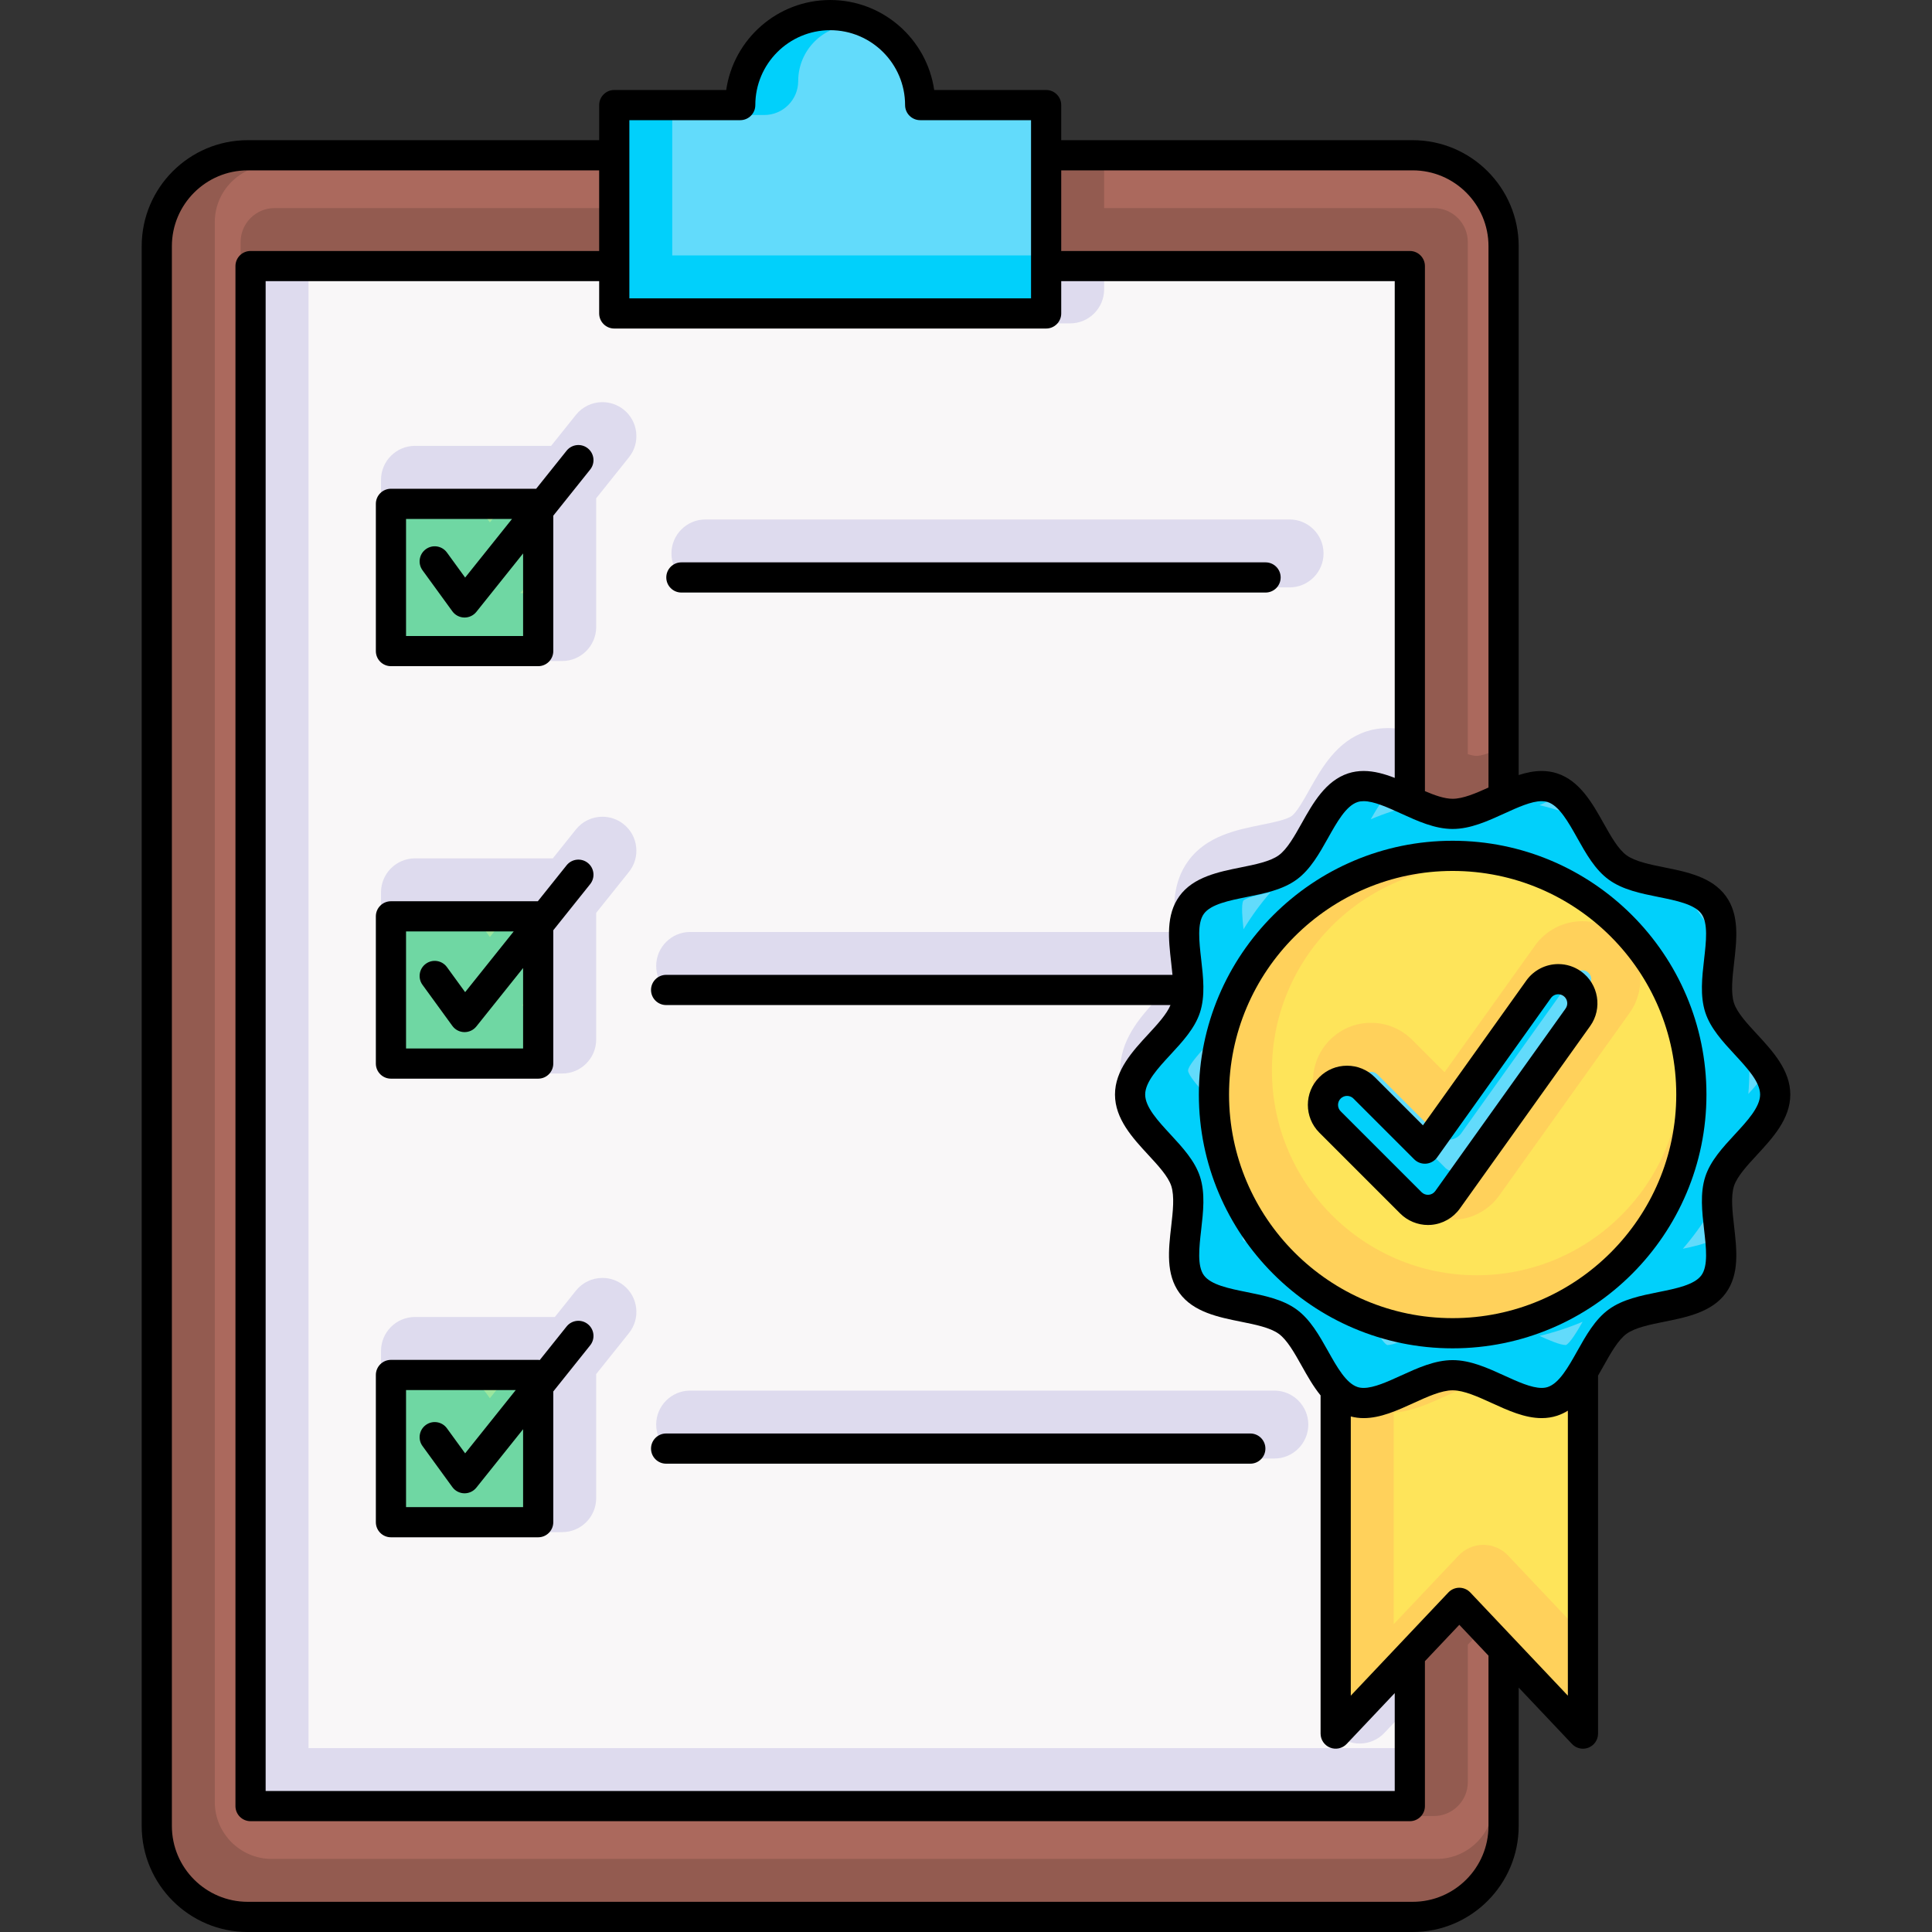 <svg enable-background="new 0 0 512 512" height="512" viewBox="0 0 512 512" width="512" xmlns="http://www.w3.org/2000/svg" xmlns:xlink="http://www.w3.org/1999/xlink"><rect x="0" y="0" width="512" height="512" fill="#333333" stroke="none"/><linearGradient id="lg1"><stop offset="0" stop-color="#9257ff"/><stop offset="1" stop-color="#01d0fb"/></linearGradient><linearGradient id="SVGID_1_" gradientUnits="userSpaceOnUse" x1="16.476" x2="421.225" xlink:href="#lg1" y1="72.798" y2="477.547"/><linearGradient id="SVGID_2_" gradientUnits="userSpaceOnUse" x1="18.306" x2="421.714" xlink:href="#lg1" y1="72.869" y2="476.277"/><g id="Backup" display="none"><g display="inline"><g stroke="#000" stroke-linecap="round" stroke-linejoin="round" stroke-miterlimit="10" stroke-width="8"><path d="m398.467 483.904c0 13.253-10.842 24.096-24.092 24.096h-308.726c-13.256 0-24.098-10.843-24.098-24.096v-418.662c0-13.251 10.842-24.095 24.098-24.095h308.726c13.25 0 24.092 10.844 24.092 24.095z" fill="#935b50"/><path d="m66.399 70.513h307.221v408.12h-307.221z" fill="#dedbee"/><path d="m243.857 27.846c0-13.17-10.678-23.846-23.843-23.846-13.174 0-23.847 10.676-23.847 23.846h-33.38v55.218h114.45v-55.218z" fill="#01d0fb"/><path d="m103.606 133.522h39.02v39.02h-39.02z" fill="#6fd7a3"/><path d="m180.574 153.03h154.814" fill="none"/><path d="m176.53 262.349h154.817" fill="none"/><path d="m103.606 364.381h39.02v39.017h-39.02z" fill="#6fd7a3"/><path d="m103.606 242.84h39.02v39.017h-39.02z" fill="#6fd7a3"/><g fill="none"><path d="m176.53 383.891h154.817"/><path d="m115.204 148.772 7.912 10.879 30.164-37.713"/><path d="m115.204 380.863 7.912 10.879 30.164-37.713"/><path d="m115.204 258.641 7.912 10.879 30.164-37.713"/></g></g><g><g stroke="#000" stroke-linecap="round" stroke-linejoin="round" stroke-miterlimit="10" stroke-width="8"><path d="m353.971 459.42 32.763-34.653 32.765 34.653v-163.191h-65.529z" fill="#ffd15b"/><path d="m470.448 290.065c0 8.622-12.195 15.211-14.722 22.992-2.617 8.064 3.284 20.546-1.6 27.258-4.935 6.779-18.661 4.998-25.44 9.932-6.713 4.886-9.234 18.519-17.298 21.137-7.78 2.526-17.798-6.938-26.422-6.938-8.622 0-18.64 9.465-26.42 6.939-8.064-2.619-10.585-16.251-17.298-21.136-6.779-4.935-20.508-3.153-25.44-9.933-4.886-6.712 1.018-19.194-1.602-27.258-2.526-7.78-14.722-14.37-14.722-22.992 0-8.624 12.195-15.213 14.722-22.993 2.619-8.064-3.284-20.547 1.602-27.259 4.935-6.779 18.661-4.999 25.44-9.932 6.713-4.886 9.233-18.519 17.297-21.137 7.78-2.526 17.799 6.939 26.421 6.939 8.624 0 18.642-9.465 26.422-6.939 8.063 2.618 10.585 16.251 17.298 21.137 6.779 4.933 20.506 3.153 25.44 9.932 4.884 6.712-1.018 19.194 1.6 27.258 2.527 7.78 14.722 14.37 14.722 22.993z" fill="#01d0fb"/><circle cx="384.968" cy="290.065" fill="#ffd15b" r="63.258"/></g><g><path d="m378.417 320.637c-1.687 0-3.314-.668-4.518-1.872l-21.437-21.436c-2.495-2.496-2.495-6.542 0-9.037s6.541-2.495 9.037 0l16.103 16.103 30.15-42.226c2.051-2.872 6.041-3.538 8.914-1.487 2.87 2.051 3.537 6.042 1.486 8.914l-34.535 48.365c-1.093 1.529-2.801 2.5-4.673 2.655-.175.014-.352.021-.527.021z" style="fill:#01d0fb;stroke:#000;stroke-width:8;stroke-linecap:round;stroke-linejoin:round;stroke-miterlimit:10"/></g></g></g></g><g id="Main" display="none"><g display="inline"><g stroke="#000" stroke-linecap="round" stroke-linejoin="round" stroke-miterlimit="10" stroke-width="8"><path d="m398.467 483.904c0 13.253-10.842 24.096-24.092 24.096h-308.726c-13.256 0-24.098-10.843-24.098-24.096v-418.662c0-13.251 10.842-24.095 24.098-24.095h308.726c13.25 0 24.092 10.844 24.092 24.095z" fill="#935b50"/><path d="m66.399 70.513h307.221v408.12h-307.221z" fill="#dedbee"/><path d="m243.857 27.846c0-13.17-10.678-23.846-23.843-23.846-13.174 0-23.847 10.676-23.847 23.846h-33.38v55.218h114.45v-55.218z" fill="#01d0fb"/><path d="m103.606 133.522h39.02v39.02h-39.02z" fill="#6fd7a3"/><path d="m180.574 153.03h154.814" fill="none"/><path d="m176.53 262.349h154.817" fill="none"/><path d="m103.606 364.381h39.02v39.017h-39.02z" fill="#6fd7a3"/><path d="m103.606 242.84h39.02v39.017h-39.02z" fill="#6fd7a3"/><g fill="none"><path d="m176.53 383.891h154.817"/><path d="m115.204 148.772 7.912 10.879 30.164-37.713"/><path d="m115.204 380.863 7.912 10.879 30.164-37.713"/><path d="m115.204 258.641 7.912 10.879 30.164-37.713"/></g></g><g><g stroke="#000" stroke-linecap="round" stroke-linejoin="round" stroke-miterlimit="10" stroke-width="8"><path d="m353.971 459.42 32.763-34.653 32.765 34.653v-163.191h-65.529z" fill="#ffd15b"/><path d="m470.448 290.065c0 8.622-12.195 15.211-14.722 22.992-2.617 8.064 3.284 20.546-1.6 27.258-4.935 6.779-18.661 4.998-25.44 9.932-6.713 4.886-9.234 18.519-17.298 21.137-7.78 2.526-17.798-6.938-26.422-6.938-8.622 0-18.64 9.465-26.42 6.939-8.064-2.619-10.585-16.251-17.298-21.136-6.779-4.935-20.508-3.153-25.44-9.933-4.886-6.712 1.018-19.194-1.602-27.258-2.526-7.78-14.722-14.37-14.722-22.992 0-8.624 12.195-15.213 14.722-22.993 2.619-8.064-3.284-20.547 1.602-27.259 4.935-6.779 18.661-4.999 25.44-9.932 6.713-4.886 9.233-18.519 17.297-21.137 7.78-2.526 17.799 6.939 26.421 6.939 8.624 0 18.642-9.465 26.422-6.939 8.063 2.618 10.585 16.251 17.298 21.137 6.779 4.933 20.506 3.153 25.44 9.932 4.884 6.712-1.018 19.194 1.6 27.258 2.527 7.78 14.722 14.37 14.722 22.993z" fill="#01d0fb"/><circle cx="384.968" cy="290.065" fill="#ffd15b" r="63.258"/></g><g><path d="m378.417 320.637c-1.687 0-3.314-.668-4.518-1.872l-21.437-21.436c-2.495-2.496-2.495-6.542 0-9.037s6.541-2.495 9.037 0l16.103 16.103 30.15-42.226c2.051-2.872 6.041-3.538 8.914-1.487 2.87 2.051 3.537 6.042 1.486 8.914l-34.535 48.365c-1.093 1.529-2.801 2.5-4.673 2.655-.175.014-.352.021-.527.021z" style="fill:#01d0fb;stroke:#000;stroke-width:8;stroke-linecap:round;stroke-linejoin:round;stroke-miterlimit:10"/></g></g></g></g><g id="Light_Green" display="none"><g display="inline" fill="#69e781"><path d="m339.388 153.03c0-2.209-1.791-4-4-4h-154.814c-2.209 0-4 1.791-4 4s1.791 4 4 4h154.813c2.21 0 4.001-1.791 4.001-4z"/><path d="m172.53 262.349c0 2.209 1.791 4 4 4h133.665c.07-.171.152-.344.207-.512.646-1.987.575-4.669.318-7.488h-134.19c-2.209 0-4 1.791-4 4z"/><path d="m176.53 387.891h154.816c2.209 0 4-1.791 4-4s-1.791-4-4-4h-154.816c-2.209 0-4 1.791-4 4s1.791 4 4 4z"/><path d="m155.778 118.814c-1.726-1.38-4.242-1.1-5.622.625l-8.064 10.083h-38.485c-2.209 0-4 1.791-4 4v39.02c0 2.209 1.791 4 4 4h39.02c2.209 0 4-1.791 4-4v-35.88l9.778-12.226c1.379-1.725 1.099-4.242-.627-5.622zm-43.809 32.311 7.912 10.879c.734 1.009 1.896 1.618 3.144 1.646.031 0 .062.001.092.001 1.214 0 2.363-.551 3.124-1.501l12.386-15.485v21.878h-31.02v-31.02h28.087l-12.426 15.536-4.828-6.639c-1.3-1.788-3.803-2.182-5.588-.882-1.788 1.298-2.182 3.8-.883 5.587z"/><path d="m155.778 350.905c-1.726-1.38-4.242-1.1-5.622.625l-7.112 8.893c-.14-.015-.274-.042-.418-.042h-39.02c-2.209 0-4 1.791-4 4v39.017c0 2.209 1.791 4 4 4h39.02c2.209 0 4-1.791 4-4v-34.645l9.778-12.226c1.38-1.725 1.1-4.242-.626-5.622zm-43.809 32.31 7.912 10.879c.734 1.009 1.896 1.618 3.144 1.646.031 0 .062.001.092.001 1.214 0 2.363-.551 3.124-1.501l12.386-15.485v20.643h-31.02v-31.017h29.072l-13.411 16.768-4.828-6.639c-1.3-1.788-3.803-2.181-5.588-.882-1.788 1.299-2.182 3.801-.883 5.587z"/><path d="m155.778 228.684c-1.726-1.38-4.242-1.1-5.622.625l-7.623 9.531h-38.927c-2.209 0-4 1.791-4 4v39.017c0 2.209 1.791 4 4 4h39.02c2.209 0 4-1.791 4-4v-35.326l9.778-12.226c1.38-1.724 1.1-4.242-.626-5.621zm-43.809 32.31 7.912 10.879c.734 1.009 1.896 1.618 3.144 1.646.031 0 .062.001.092.001 1.214 0 2.363-.551 3.124-1.501l12.386-15.485v21.324h-31.02v-31.018h28.528l-12.867 16.087-4.828-6.639c-1.3-1.788-3.803-2.182-5.588-.882-1.788 1.3-2.182 3.801-.883 5.588z"/><path d="m371.071 321.594c1.934 1.934 4.611 3.043 7.346 3.043.284 0 .571-.011.859-.035 3.048-.253 5.816-1.826 7.597-4.317l34.535-48.365c3.328-4.66 2.244-11.162-2.418-14.494-1.772-1.265-3.858-1.934-6.031-1.934-3.352 0-6.515 1.627-8.461 4.353l-27.406 38.382-12.764-12.764c-1.963-1.962-4.572-3.042-7.347-3.042s-5.385 1.081-7.347 3.042c-4.051 4.05-4.051 10.642 0 14.694zm-12.399-30.473 16.103 16.103c.831.831 1.98 1.254 3.158 1.158 1.172-.097 2.242-.705 2.925-1.662l30.15-42.225c.455-.637 1.166-1.002 1.951-1.002.347 0 .868.078 1.382.444 1.073.767 1.323 2.263.558 3.335l-34.534 48.363c-.41.574-1.048.937-1.749.995-.707.056-1.396-.202-1.888-.692l-21.436-21.435c-.932-.933-.933-2.449-.001-3.38.451-.452 1.052-.7 1.69-.7s1.24.247 1.691.698z"/></g><g display="inline" fill="#0e2a47"><path d="m465.618 306.063c4.139-4.475 8.83-9.547 8.83-15.998s-4.691-11.524-8.83-16c-2.588-2.798-5.264-5.692-6.087-8.229-.888-2.736-.425-6.788.024-10.706.712-6.226 1.448-12.664-2.194-17.671-3.682-5.057-10.356-6.4-16.246-7.586-3.835-.772-7.8-1.57-10.075-3.226-2.226-1.62-4.184-5.112-6.076-8.489-2.958-5.278-6.312-11.261-12.34-13.218-1.275-.414-2.645-.624-4.07-.624-2.04 0-4.072.433-6.087 1.078v-140.152c0-15.492-12.602-28.095-28.092-28.095h-93.138v-9.3c0-2.209-1.791-4-4-4h-29.666c-1.945-13.467-13.562-23.847-27.557-23.847-13.997 0-25.614 10.38-27.561 23.846h-29.666c-2.209 0-4 1.791-4 4v9.3h-93.138c-15.493 0-28.098 12.604-28.098 28.095v418.662c0 15.492 12.604 28.096 28.098 28.096h308.726c15.49 0 28.092-12.604 28.092-28.096v-36.675l14.126 14.94c.771.815 1.828 1.252 2.907 1.252.497 0 .998-.092 1.478-.283 1.522-.606 2.521-2.079 2.521-3.717v-94.876c.504-.863.991-1.728 1.465-2.574 1.893-3.377 3.851-6.869 6.076-8.489 2.275-1.656 6.241-2.454 10.076-3.226 5.889-1.186 12.563-2.529 16.245-7.586 3.643-5.007 2.906-11.445 2.194-17.67-.449-3.918-.912-7.97-.024-10.706.823-2.538 3.499-5.431 6.087-8.23zm-14.011 19.845c.538 4.704 1.095 9.567-.715 12.053-1.847 2.537-6.681 3.51-11.355 4.451-4.678.941-9.515 1.916-13.204 4.601-3.642 2.65-6.034 6.918-8.348 11.046-2.351 4.193-4.781 8.53-7.832 9.52-.483.157-1.007.233-1.6.233-2.733 0-6.366-1.658-9.879-3.262-4.421-2.018-8.992-4.105-13.708-4.105-4.715 0-9.285 2.087-13.706 4.105-3.513 1.604-7.146 3.263-9.879 3.263-.594 0-1.116-.076-1.6-.233-3.052-.991-5.482-5.327-7.832-9.521-2.313-4.127-4.706-8.396-8.348-11.045-3.689-2.686-8.526-3.66-13.205-4.601-4.675-.941-9.509-1.914-11.354-4.452-1.811-2.486-1.254-7.35-.716-12.053.546-4.768 1.11-9.698-.315-14.087-1.367-4.208-4.649-7.757-7.823-11.19-3.296-3.563-6.703-7.248-6.703-10.566 0-3.319 3.408-7.004 6.704-10.568 3.174-3.432 6.456-6.981 7.822-11.189 1.426-4.39.861-9.319.315-14.087-.538-4.703-1.095-9.566.716-12.053 1.847-2.538 6.681-3.511 11.356-4.452 4.677-.941 9.514-1.915 13.203-4.6 3.642-2.65 6.034-6.918 8.348-11.046 2.35-4.193 4.78-8.53 7.831-9.52.482-.157 1.006-.233 1.6-.233 2.733 0 6.366 1.659 9.88 3.263 4.42 2.018 8.991 4.105 13.706 4.105 4.716 0 9.287-2.087 13.708-4.105 3.514-1.604 7.146-3.263 9.879-3.263.594 0 1.117.077 1.6.233 3.051.99 5.481 5.327 7.832 9.52 2.313 4.128 4.706 8.396 8.348 11.046 3.689 2.685 8.526 3.658 13.204 4.6 4.675.941 9.509 1.915 11.355 4.451 1.81 2.487 1.253 7.35.715 12.054-.546 4.768-1.11 9.697.314 14.086 1.366 4.208 4.648 7.757 7.823 11.19 3.295 3.564 6.703 7.25 6.703 10.569 0 3.318-3.407 7.003-6.703 10.566-3.174 3.433-6.456 6.982-7.823 11.19-1.424 4.389-.859 9.319-.314 14.086zm-77.232 178.092h-308.726c-11.082 0-20.098-9.015-20.098-20.096v-418.662c0-11.081 9.016-20.095 20.098-20.095h93.138v21.367h-92.388c-2.209 0-4 1.791-4 4v408.12c0 2.209 1.791 4 4 4h307.221c2.209 0 4-1.791 4-4v-38.405l9.114-9.64 7.732 8.178v45.137c.001 11.081-9.012 20.096-20.091 20.096zm-178.208-472.154c2.209 0 4-1.791 4-4 0-10.943 8.903-19.846 19.847-19.846 10.941 0 19.844 8.903 19.844 19.846 0 2.209 1.791 4 4 4h29.38v47.218h-106.45v-47.218zm116.407 205.613c-3.645 5.007-2.907 11.444-2.195 17.67.123 1.074.244 2.155.342 3.219.257 2.819.327 5.501-.318 7.488-.055.168-.137.341-.207.512-.99 2.412-3.463 5.104-5.88 7.717-4.139 4.476-8.83 9.548-8.83 16 0 6.451 4.691 11.523 8.83 15.999 2.588 2.798 5.264 5.691 6.087 8.229.889 2.736.426 6.788-.023 10.706-.712 6.226-1.449 12.664 2.195 17.669 3.68 5.058 10.355 6.402 16.244 7.587 3.836.772 7.802 1.57 10.077 3.227 2.226 1.62 4.183 5.111 6.076 8.488 1.474 2.63 3.046 5.434 4.999 7.829v89.621c0 1.638.999 3.111 2.521 3.717 1.521.606 3.26.222 4.385-.969l12.743-13.478v25.943h-299.221v-400.12h88.388v8.551c0 2.209 1.791 4 4 4h114.45c2.209 0 4-1.791 4-4v-8.551h88.383v131.638c-2.716-1.056-5.471-1.834-8.239-1.834-1.426 0-2.795.21-4.07.624-6.028 1.958-9.381 7.94-12.34 13.218-1.893 3.377-3.85 6.869-6.075 8.489-2.275 1.656-6.24 2.454-10.075 3.226-5.89 1.185-12.565 2.528-16.247 7.585zm81.893-28.754c-3.361 1.526-6.765 2.98-9.5 2.98-2.15 0-4.715-.902-7.347-2.028v-139.144c0-2.209-1.791-4-4-4h-92.383v-21.367h93.138c11.079 0 20.092 9.015 20.092 20.095zm-4.826 213.314c-.755-.799-1.807-1.252-2.906-1.252s-2.151.453-2.906 1.252l-25.857 27.349v-73.994c1.085.287 2.228.44 3.411.44 4.473 0 8.91-2.026 13.202-3.985 3.642-1.663 7.408-3.382 10.383-3.382 2.976 0 6.742 1.72 10.386 3.382 4.291 1.959 8.729 3.985 13.201 3.985 1.425 0 2.795-.21 4.07-.624 1.035-.336 1.986-.798 2.875-1.348v75.527z"/><path d="m384.967 222.808c-37.086 0-67.257 30.172-67.257 67.258 0 37.085 30.171 67.256 67.257 67.256 37.087 0 67.259-30.171 67.259-67.256 0-37.087-30.172-67.258-67.259-67.258zm0 8c32.676 0 59.259 26.583 59.259 59.258 0 32.674-26.583 59.256-59.259 59.256-32.675 0-59.257-26.582-59.257-59.256 0-32.675 26.582-59.258 59.257-59.258z"/></g></g><g id="Light_Blue" display="none"><g display="inline" fill="#09176b"><path d="m339.388 153.03c0-2.209-1.791-4-4-4h-154.814c-2.209 0-4 1.791-4 4s1.791 4 4 4h154.813c2.21 0 4.001-1.791 4.001-4z"/><path d="m172.53 262.349c0 2.209 1.791 4 4 4h133.665c.07-.171.152-.344.207-.512.646-1.987.575-4.669.318-7.488h-134.19c-2.209 0-4 1.791-4 4z"/><path d="m176.53 387.891h154.816c2.209 0 4-1.791 4-4s-1.791-4-4-4h-154.816c-2.209 0-4 1.791-4 4s1.791 4 4 4z"/><path d="m155.778 118.814c-1.726-1.38-4.242-1.1-5.622.625l-8.064 10.083h-38.485c-2.209 0-4 1.791-4 4v39.02c0 2.209 1.791 4 4 4h39.02c2.209 0 4-1.791 4-4v-35.88l9.778-12.226c1.379-1.725 1.099-4.242-.627-5.622zm-43.809 32.311 7.912 10.879c.734 1.009 1.896 1.618 3.144 1.646.031 0 .062.001.092.001 1.214 0 2.363-.551 3.124-1.501l12.386-15.485v21.878h-31.02v-31.02h28.087l-12.426 15.536-4.828-6.639c-1.3-1.788-3.803-2.182-5.588-.882-1.788 1.298-2.182 3.8-.883 5.587z"/><path d="m155.778 350.905c-1.726-1.38-4.242-1.1-5.622.625l-7.112 8.893c-.14-.015-.274-.042-.418-.042h-39.02c-2.209 0-4 1.791-4 4v39.017c0 2.209 1.791 4 4 4h39.02c2.209 0 4-1.791 4-4v-34.645l9.778-12.226c1.38-1.725 1.1-4.242-.626-5.622zm-43.809 32.31 7.912 10.879c.734 1.009 1.896 1.618 3.144 1.646.031 0 .062.001.092.001 1.214 0 2.363-.551 3.124-1.501l12.386-15.485v20.643h-31.02v-31.017h29.072l-13.411 16.768-4.828-6.639c-1.3-1.788-3.803-2.181-5.588-.882-1.788 1.299-2.182 3.801-.883 5.587z"/><path d="m155.778 228.684c-1.726-1.38-4.242-1.1-5.622.625l-7.623 9.531h-38.927c-2.209 0-4 1.791-4 4v39.017c0 2.209 1.791 4 4 4h39.02c2.209 0 4-1.791 4-4v-35.326l9.778-12.226c1.38-1.724 1.1-4.242-.626-5.621zm-43.809 32.31 7.912 10.879c.734 1.009 1.896 1.618 3.144 1.646.031 0 .062.001.092.001 1.214 0 2.363-.551 3.124-1.501l12.386-15.485v21.324h-31.02v-31.018h28.528l-12.867 16.087-4.828-6.639c-1.3-1.788-3.803-2.182-5.588-.882-1.788 1.3-2.182 3.801-.883 5.588z"/><path d="m371.071 321.594c1.934 1.934 4.611 3.043 7.346 3.043.284 0 .571-.011.859-.035 3.048-.253 5.816-1.826 7.597-4.317l34.535-48.365c3.328-4.66 2.244-11.162-2.418-14.494-1.772-1.265-3.858-1.934-6.031-1.934-3.352 0-6.515 1.627-8.461 4.353l-27.406 38.382-12.764-12.764c-1.963-1.962-4.572-3.042-7.347-3.042s-5.385 1.081-7.347 3.042c-4.051 4.05-4.051 10.642 0 14.694zm-12.399-30.473 16.103 16.103c.831.831 1.98 1.254 3.158 1.158 1.172-.097 2.242-.705 2.925-1.662l30.15-42.225c.455-.637 1.166-1.002 1.951-1.002.347 0 .868.078 1.382.444 1.073.767 1.323 2.263.558 3.335l-34.534 48.363c-.41.574-1.048.937-1.749.995-.707.056-1.396-.202-1.888-.692l-21.436-21.435c-.932-.933-.933-2.449-.001-3.38.451-.452 1.052-.7 1.69-.7s1.24.247 1.691.698z"/></g><g display="inline" fill="#00f9ff"><path d="m465.618 306.063c4.139-4.475 8.83-9.547 8.83-15.998s-4.691-11.524-8.83-16c-2.588-2.798-5.264-5.692-6.087-8.229-.888-2.736-.425-6.788.024-10.706.712-6.226 1.448-12.664-2.194-17.671-3.682-5.057-10.356-6.4-16.246-7.586-3.835-.772-7.8-1.57-10.075-3.226-2.226-1.62-4.184-5.112-6.076-8.489-2.958-5.278-6.312-11.261-12.34-13.218-1.275-.414-2.645-.624-4.07-.624-2.04 0-4.072.433-6.087 1.078v-140.152c0-15.492-12.602-28.095-28.092-28.095h-93.138v-9.3c0-2.209-1.791-4-4-4h-29.666c-1.945-13.467-13.562-23.847-27.557-23.847-13.997 0-25.614 10.38-27.561 23.846h-29.666c-2.209 0-4 1.791-4 4v9.3h-93.138c-15.493 0-28.098 12.604-28.098 28.095v418.662c0 15.492 12.604 28.096 28.098 28.096h308.726c15.49 0 28.092-12.604 28.092-28.096v-36.675l14.126 14.94c.771.815 1.828 1.252 2.907 1.252.497 0 .998-.092 1.478-.283 1.522-.606 2.521-2.079 2.521-3.717v-94.876c.504-.863.991-1.728 1.465-2.574 1.893-3.377 3.851-6.869 6.076-8.489 2.275-1.656 6.241-2.454 10.076-3.226 5.889-1.186 12.563-2.529 16.245-7.586 3.643-5.007 2.906-11.445 2.194-17.67-.449-3.918-.912-7.97-.024-10.706.823-2.538 3.499-5.431 6.087-8.23zm-14.011 19.845c.538 4.704 1.095 9.567-.715 12.053-1.847 2.537-6.681 3.51-11.355 4.451-4.678.941-9.515 1.916-13.204 4.601-3.642 2.65-6.034 6.918-8.348 11.046-2.351 4.193-4.781 8.53-7.832 9.52-.483.157-1.007.233-1.6.233-2.733 0-6.366-1.658-9.879-3.262-4.421-2.018-8.992-4.105-13.708-4.105-4.715 0-9.285 2.087-13.706 4.105-3.513 1.604-7.146 3.263-9.879 3.263-.594 0-1.116-.076-1.6-.233-3.052-.991-5.482-5.327-7.832-9.521-2.313-4.127-4.706-8.396-8.348-11.045-3.689-2.686-8.526-3.66-13.205-4.601-4.675-.941-9.509-1.914-11.354-4.452-1.811-2.486-1.254-7.35-.716-12.053.546-4.768 1.11-9.698-.315-14.087-1.367-4.208-4.649-7.757-7.823-11.19-3.296-3.563-6.703-7.248-6.703-10.566 0-3.319 3.408-7.004 6.704-10.568 3.174-3.432 6.456-6.981 7.822-11.189 1.426-4.39.861-9.319.315-14.087-.538-4.703-1.095-9.566.716-12.053 1.847-2.538 6.681-3.511 11.356-4.452 4.677-.941 9.514-1.915 13.203-4.6 3.642-2.65 6.034-6.918 8.348-11.046 2.35-4.193 4.78-8.53 7.831-9.52.482-.157 1.006-.233 1.6-.233 2.733 0 6.366 1.659 9.88 3.263 4.42 2.018 8.991 4.105 13.706 4.105 4.716 0 9.287-2.087 13.708-4.105 3.514-1.604 7.146-3.263 9.879-3.263.594 0 1.117.077 1.6.233 3.051.99 5.481 5.327 7.832 9.52 2.313 4.128 4.706 8.396 8.348 11.046 3.689 2.685 8.526 3.658 13.204 4.6 4.675.941 9.509 1.915 11.355 4.451 1.81 2.487 1.253 7.35.715 12.054-.546 4.768-1.11 9.697.314 14.086 1.366 4.208 4.648 7.757 7.823 11.19 3.295 3.564 6.703 7.25 6.703 10.569 0 3.318-3.407 7.003-6.703 10.566-3.174 3.433-6.456 6.982-7.823 11.19-1.424 4.389-.859 9.319-.314 14.086zm-77.232 178.092h-308.726c-11.082 0-20.098-9.015-20.098-20.096v-418.662c0-11.081 9.016-20.095 20.098-20.095h93.138v21.367h-92.388c-2.209 0-4 1.791-4 4v408.12c0 2.209 1.791 4 4 4h307.221c2.209 0 4-1.791 4-4v-38.405l9.114-9.64 7.732 8.178v45.137c.001 11.081-9.012 20.096-20.091 20.096zm-178.208-472.154c2.209 0 4-1.791 4-4 0-10.943 8.903-19.846 19.847-19.846 10.941 0 19.844 8.903 19.844 19.846 0 2.209 1.791 4 4 4h29.38v47.218h-106.45v-47.218zm116.407 205.613c-3.645 5.007-2.907 11.444-2.195 17.67.123 1.074.244 2.155.342 3.219.257 2.819.327 5.501-.318 7.488-.055.168-.137.341-.207.512-.99 2.412-3.463 5.104-5.88 7.717-4.139 4.476-8.83 9.548-8.83 16 0 6.451 4.691 11.523 8.83 15.999 2.588 2.798 5.264 5.691 6.087 8.229.889 2.736.426 6.788-.023 10.706-.712 6.226-1.449 12.664 2.195 17.669 3.68 5.058 10.355 6.402 16.244 7.587 3.836.772 7.802 1.57 10.077 3.227 2.226 1.62 4.183 5.111 6.076 8.488 1.474 2.63 3.046 5.434 4.999 7.829v89.621c0 1.638.999 3.111 2.521 3.717 1.521.606 3.26.222 4.385-.969l12.743-13.478v25.943h-299.221v-400.12h88.388v8.551c0 2.209 1.791 4 4 4h114.45c2.209 0 4-1.791 4-4v-8.551h88.383v131.638c-2.716-1.056-5.471-1.834-8.239-1.834-1.426 0-2.795.21-4.07.624-6.028 1.958-9.381 7.94-12.34 13.218-1.893 3.377-3.85 6.869-6.075 8.489-2.275 1.656-6.24 2.454-10.075 3.226-5.89 1.185-12.565 2.528-16.247 7.585zm81.893-28.754c-3.361 1.526-6.765 2.98-9.5 2.98-2.15 0-4.715-.902-7.347-2.028v-139.144c0-2.209-1.791-4-4-4h-92.383v-21.367h93.138c11.079 0 20.092 9.015 20.092 20.095zm-4.826 213.314c-.755-.799-1.807-1.252-2.906-1.252s-2.151.453-2.906 1.252l-25.857 27.349v-73.994c1.085.287 2.228.44 3.411.44 4.473 0 8.91-2.026 13.202-3.985 3.642-1.663 7.408-3.382 10.383-3.382 2.976 0 6.742 1.72 10.386 3.382 4.291 1.959 8.729 3.985 13.201 3.985 1.425 0 2.795-.21 4.07-.624 1.035-.336 1.986-.798 2.875-1.348v75.527z"/><path d="m384.967 222.808c-37.086 0-67.257 30.172-67.257 67.258 0 37.085 30.171 67.256 67.257 67.256 37.087 0 67.259-30.171 67.259-67.256 0-37.087-30.172-67.258-67.259-67.258zm0 8c32.676 0 59.259 26.583 59.259 59.258 0 32.674-26.583 59.256-59.259 59.256-32.675 0-59.257-26.582-59.257-59.256 0-32.675 26.582-59.258 59.257-59.258z"/></g></g><g id="Shadow"><g><g><path d="m398.467 483.904c0 13.253-10.842 24.096-24.092 24.096h-308.726c-13.256 0-24.098-10.843-24.098-24.096v-418.662c0-13.251 10.842-24.095 24.098-24.095h308.726c13.25 0 24.092 10.844 24.092 24.095z" fill="#935b50"/><path d="m66.399 70.513h307.221v408.12h-307.221z" fill="#dedbee"/><path d="m243.857 27.846c0-13.17-10.678-23.846-23.843-23.846-13.174 0-23.847 10.676-23.847 23.846h-33.38v55.218h114.45v-55.218z" fill="#01d0fb"/><g fill="#6fd7a3"><path d="m103.606 133.522h39.02v39.02h-39.02z"/><path d="m103.606 364.381h39.02v39.017h-39.02z"/><path d="m103.606 242.84h39.02v39.017h-39.02z"/></g></g><g><path d="m353.971 459.42 32.763-34.653 32.765 34.653v-163.191h-65.529z" fill="#ffd15b"/><path d="m470.448 290.065c0 8.622-12.195 15.211-14.722 22.992-2.617 8.064 3.284 20.546-1.6 27.258-4.935 6.779-18.661 4.998-25.44 9.932-6.713 4.886-9.234 18.519-17.298 21.137-7.78 2.526-17.798-6.938-26.422-6.938-8.622 0-18.64 9.465-26.42 6.939-8.064-2.619-10.585-16.251-17.298-21.136-6.779-4.935-20.508-3.153-25.44-9.933-4.886-6.712 1.018-19.194-1.602-27.258-2.526-7.78-14.722-14.37-14.722-22.992 0-8.624 12.195-15.213 14.722-22.993 2.619-8.064-3.284-20.547 1.602-27.259 4.935-6.779 18.661-4.999 25.44-9.932 6.713-4.886 9.233-18.519 17.297-21.137 7.78-2.526 17.799 6.939 26.421 6.939 8.624 0 18.642-9.465 26.422-6.939 8.063 2.618 10.585 16.251 17.298 21.137 6.779 4.933 20.506 3.153 25.44 9.932 4.884 6.712-1.018 19.194 1.6 27.258 2.527 7.78 14.722 14.37 14.722 22.993z" fill="#01d0fb"/><circle cx="384.968" cy="290.065" fill="#ffd15b" r="63.258"/><g><path d="m378.417 320.637c-1.687 0-3.314-.668-4.518-1.872l-21.437-21.436c-2.495-2.496-2.495-6.542 0-9.037s6.541-2.495 9.037 0l16.103 16.103 30.15-42.226c2.051-2.872 6.041-3.538 8.914-1.487 2.87 2.051 3.537 6.042 1.486 8.914l-34.535 48.365c-1.093 1.529-2.801 2.5-4.673 2.655-.175.014-.352.021-.527.021z" fill="#01d0fb"/></g></g></g></g><g id="Base"><path d="m72.016 492.634c-8.325 0-15.098-6.772-15.098-15.096v-418.663c0-8.324 6.772-15.095 15.098-15.095h88.138v11.367h-87.388c-4.963 0-9 4.038-9 9v408.12c0 4.962 4.037 9 9 9h307.221c4.963 0 9-4.038 9-9v-36.416l4.114-4.351 2.732 2.89v43.147c0 8.324-6.771 15.096-15.092 15.096h-308.725z" fill="#ab695d"/><path d="m391.333 200.318c-.643 0-1.496-.202-2.347-.469v-135.702c0-4.962-4.037-9-9-9h-87.383v-11.367h88.138c8.321 0 15.092 6.771 15.092 15.095v140.188c-1.642.665-3.389 1.255-4.5 1.255z" fill="#ab695d"/><path d="m81.766 463.267v-390.12h78.388v3.551c0 4.962 4.037 9 9 9h114.45c4.963 0 9-4.038 9-9v-3.551h78.383v120.057c-1.111-.17-2.185-.253-3.239-.253-1.95 0-3.84.292-5.614.868-7.888 2.562-11.917 9.749-15.154 15.523-1.402 2.502-3.317 5.92-4.659 6.897-1.391 1.012-5.12 1.763-8.117 2.366-6.45 1.299-14.476 2.914-19.304 9.546-4.251 5.839-4.031 12.603-3.382 18.832h-128.62c-4.963 0-9 4.038-9 9s4.037 9 9 9h123.488c-4.403 4.778-9.533 10.692-9.533 18.717 0 8.407 5.632 14.497 10.157 19.391 1.908 2.064 4.52 4.887 5.004 6.38.555 1.707.116 5.525-.235 8.594-.782 6.848-1.669 14.602 3.121 21.182 4.824 6.632 12.85 8.248 19.298 9.546 3 .604 6.731 1.354 8.123 2.368 1.34.976 3.255 4.391 4.653 6.884 1.262 2.252 2.66 4.748 4.364 7.088v87.923c0 3.708 2.227 6.991 5.673 8.362 1.062.423 2.182.638 3.326.638 2.465 0 4.849-1.027 6.541-2.818l4.109-4.346v8.377h-289.221zm28.207-114.252c-4.963 0-9 4.038-9 9v39.017c0 4.962 4.037 9 9 9h39.02c4.963 0 9-4.038 9-9v-32.892l8.683-10.856c1.502-1.877 2.183-4.228 1.917-6.617-.267-2.389-1.447-4.532-3.325-6.034-1.589-1.271-3.584-1.971-5.618-1.971-2.75 0-5.313 1.231-7.03 3.378l-5.578 6.974h-37.069zm72.923 19.509c-4.963 0-9 4.038-9 9s4.037 9 9 9h154.816c4.963 0 9-4.038 9-9s-4.037-9-9-9zm-72.923-141.05c-4.963 0-9 4.038-9 9v39.017c0 4.962 4.037 9 9 9h39.02c4.963 0 9-4.038 9-9v-33.572l8.683-10.856c1.502-1.877 2.183-4.228 1.917-6.617-.267-2.389-1.447-4.532-3.324-6.033-1.59-1.271-3.585-1.972-5.619-1.972-2.75 0-5.313 1.231-7.03 3.377l-6.122 7.655h-36.525zm0-109.318c-4.963 0-9 4.038-9 9v39.02c0 4.962 4.037 9 9 9h39.02c4.963 0 9-4.038 9-9v-34.126l8.683-10.856c1.502-1.877 2.183-4.228 1.917-6.617-.267-2.389-1.447-4.532-3.324-6.033-1.59-1.271-3.585-1.972-5.619-1.972-2.751 0-5.313 1.231-7.03 3.379l-6.563 8.206h-36.084zm76.967 19.508c-4.963 0-9 4.038-9 9s4.037 9 9 9h154.813c4.963 0 9-4.038 9-9s-4.037-9-9-9z" fill="#f9f7f8"/><path d="m178.153 67.698v-37.218h24.38c4.963 0 9-4.038 9-9 0-8.186 6.66-14.846 14.847-14.846 8.185 0 14.844 6.66 14.844 14.846 0 4.962 4.037 9 9 9h24.38v37.218z" fill="#62dbfb"/><g fill="#9be69d"><path d="m137.896 157.176 2.097-2.622v2.622zm-18.923 0v-3.04l2.211 3.04zm9.877-20.064c-.247-.339-.516-.658-.804-.956h3.612l-1.836 2.294z"/><path d="m138.883 388.032 1.109-1.387v1.387zm-19.91 0v-1.805l1.313 1.805zm9.877-18.829c-.631-.868-1.407-1.605-2.282-2.188h6.076l-2.821 3.527z"/><path d="m138.339 266.491 1.653-2.067v2.067zm-19.366 0v-2.486l1.808 2.486zm9.877-19.51c-.407-.559-.873-1.063-1.388-1.508h4.638l-2.277 2.846z"/></g><path d="m399.64 412.217c-1.689-1.79-4.074-2.817-6.539-2.817s-4.85 1.027-6.541 2.819l-17.223 18.215v-56.051c4.955-.387 9.569-2.493 13.687-4.373 2.862-1.307 6.421-2.932 8.31-2.932 1.887 0 5.444 1.623 8.302 2.928 4.563 2.083 9.726 4.439 15.285 4.439.656 0 1.305-.033 1.945-.099v56.088z" fill="#fee45a"/><path d="m414.969 356.459c.025-.013-.011-.013-.049-.013-1.474 0-4.477-1.3-6.952-2.423 3.95-.934 7.771-2.191 11.443-3.746-1.353 2.387-3.32 5.693-4.442 6.182zm-47.232-.012c-.038 0-.074 0-.108-.005-1.052-.453-3.017-3.77-4.372-6.164 3.67 1.553 7.495 2.813 11.443 3.746-2.479 1.125-5.48 2.423-6.952 2.423-.004 0-.007 0-.011 0zm-31.044-25.516c-2.661-.547-6.442-1.4-7.262-2.303-.54-1.005-.181-4.838.114-7.5 2.11 3.469 4.504 6.747 7.148 9.803zm109.283-.001c2.644-3.055 5.036-6.332 7.146-9.801.295 2.664.648 6.502.067 7.565-.777.844-4.553 1.69-7.213 2.236zm-126.635-41.02c-1.901-2.079-4.447-5-4.489-6.214.042-1.209 2.59-4.131 4.489-6.209-.175 2.047-.265 4.121-.265 6.212s.09 4.164.265 6.211zm143.986-.002c.176-2.047.265-4.117.265-6.208s-.09-4.164-.265-6.21c1.9 2.079 4.445 5 4.487 6.213-.042 1.208-2.587 4.128-4.487 6.205zm-133.781-43.639c-.294-2.664-.649-6.503-.067-7.566.777-.845 4.554-1.69 7.215-2.237-2.647 3.056-5.038 6.332-7.148 9.803zm123.575-.001c-2.11-3.471-4.501-6.746-7.146-9.802 2.661.547 6.443 1.401 7.263 2.304.538 1.003.178 4.836-.117 7.498zm-33.71-29.148c-3.672-1.554-7.492-2.812-11.442-3.746 2.478-1.124 5.48-2.423 6.951-2.423h.009c.039 0 .075 0 .11.005 1.05.453 3.016 3.77 4.372 6.164zm-56.154-.001c1.354-2.387 3.319-5.693 4.442-6.182-.026.013.01.013.048.013 1.473 0 4.475 1.3 6.951 2.423-3.947.934-7.771 2.193-11.441 3.746z" fill="#62dbfb"/><path d="m391.333 337.955c-29.917 0-54.257-24.339-54.257-54.256 0-29.918 24.34-54.258 54.257-54.258 29.918 0 54.259 24.34 54.259 54.258 0 29.917-24.341 54.256-54.259 54.256zm-27.985-66.9c-4.111 0-7.976 1.601-10.882 4.507-6 5.999-6.001 15.763-.001 21.764l21.438 21.437c2.864 2.864 6.83 4.507 10.881 4.507.421 0 .847-.017 1.273-.052 4.515-.375 8.615-2.705 11.251-6.393l34.536-48.366c4.93-6.903 3.324-16.533-3.58-21.467-2.628-1.875-5.718-2.866-8.938-2.866-4.963 0-9.647 2.41-12.53 6.447l-23.976 33.578-8.59-8.589c-2.908-2.907-6.772-4.507-10.882-4.507z" fill="#fee45a"/><path d="m361.658 288.135 21.436 21.435c.491.491 1.181.749 1.888.692.701-.058 1.339-.42 1.749-.995l34.534-48.363c.766-1.072.516-2.568-.558-3.335-.514-.367-1.035-.444-1.382-.444-.785 0-1.496.365-1.951 1.002l-30.15 42.225c-.683.957-1.753 1.565-2.925 1.662-1.178.096-2.327-.327-3.158-1.158l-16.103-16.103c-.451-.451-1.052-.7-1.69-.7s-1.239.248-1.69.7c-.932.934-.931 2.45 0 3.382z" fill="#62dbfb"/></g><g id="Flat" display="none"><g display="inline"><g><g><path d="m400.729 487.521c0 13.464-11.015 24.479-24.475 24.479h-313.626c-13.466 0-24.48-11.015-24.48-24.479v-425.307c0-13.462 11.015-24.478 24.48-24.478h313.626c13.46 0 24.475 11.016 24.475 24.478z" fill="#935b50"/><path d="m63.39 67.569h312.098v414.598h-312.098z" fill="#dedbee"/><path d="m243.665 24.225c0-13.38-10.849-24.225-24.223-24.225-13.383 0-24.226 10.845-24.226 24.225h-33.909v56.094h116.267v-56.094z" fill="#01d0fb"/><g fill="#6fd7a3"><path d="m101.188 131.578h39.639v39.639h-39.639z"/><path d="m101.188 366.101h39.639v39.637h-39.639z"/><path d="m101.188 242.631h39.639v39.637h-39.639z"/></g></g><g><path d="m355.525 462.649 33.285-35.204 33.285 35.204v-165.781h-66.571z" fill="#ffd15b"/><path d="m473.853 290.606c0 8.759-12.39 15.453-14.956 23.357-2.658 8.192 3.337 20.873-1.625 27.691-5.013 6.886-18.957 5.077-25.844 10.089-6.819 4.963-9.381 18.813-17.572 21.472-7.904 2.566-18.081-7.049-26.842-7.049-8.759 0-18.936 9.615-26.839 7.049-8.192-2.66-10.753-16.509-17.572-21.472-6.888-5.013-20.834-3.203-25.845-10.09-4.963-6.818 1.034-19.499-1.627-27.691-2.566-7.904-14.955-14.598-14.955-23.357 0-8.76 12.389-15.454 14.955-23.358 2.661-8.192-3.336-20.873 1.627-27.691 5.013-6.887 18.957-5.078 25.845-10.089 6.819-4.963 9.38-18.813 17.571-21.472 7.903-2.566 18.081 7.049 26.84 7.049 8.761 0 18.938-9.615 26.842-7.049 8.191 2.66 10.753 16.509 17.572 21.472 6.887 5.011 20.831 3.203 25.844 10.089 4.962 6.818-1.033 19.499 1.625 27.69 2.566 7.905 14.956 14.6 14.956 23.36z" fill="#01d0fb"/><circle cx="387.015" cy="290.606" fill="#ffd15b" r="64.262"/><g><path d="m380.36 321.663c-1.714 0-3.367-.679-4.59-1.901l-21.776-21.776c-2.535-2.536-2.535-6.646 0-9.18 2.534-2.535 6.645-2.535 9.181 0l16.358 16.358 30.629-42.896c2.083-2.917 6.137-3.594 9.055-1.511 2.916 2.084 3.594 6.138 1.511 9.055l-35.084 49.132c-1.109 1.553-2.845 2.539-4.747 2.697-.18.015-.359.022-.537.022z" fill="#01d0fb"/></g></g></g><path d="m69.096 496.39c-8.458 0-15.338-6.879-15.338-15.335v-425.308c0-8.456 6.88-15.335 15.338-15.335h89.536v11.547h-88.775c-5.042 0-9.144 4.102-9.144 9.143v414.598c0 5.042 4.102 9.143 9.144 9.143h312.097c5.042 0 9.144-4.102 9.144-9.143v-36.993l4.179-4.42 2.776 2.936v43.832c0 8.456-6.878 15.335-15.331 15.335z" fill="#ab695d"/><path d="m393.481 199.435c-.653 0-1.521-.206-2.384-.476v-137.857c0-5.041-4.102-9.143-9.144-9.143h-88.77v-11.547h89.537c8.453 0 15.331 6.879 15.331 15.335v142.413c-1.666.674-3.441 1.275-4.57 1.275z" fill="#ab695d"/><path d="m79 466.557v-396.312h79.632v3.607c0 5.042 4.102 9.143 9.143 9.143h116.268c5.041 0 9.143-4.102 9.143-9.143v-3.607h79.627v121.962c-1.129-.173-2.22-.258-3.291-.258-1.98 0-3.9.297-5.703.882-8.013 2.602-12.106 9.903-15.395 15.77-1.425 2.542-3.37 6.015-4.733 7.006-1.413 1.028-5.201 1.791-8.246 2.403-6.553 1.32-14.705 2.96-19.61 9.698-4.318 5.932-4.095 12.802-3.436 19.131h-130.663c-5.042 0-9.144 4.102-9.144 9.143 0 5.042 4.102 9.143 9.144 9.143h125.448c-4.474 4.854-9.685 10.862-9.685 19.014 0 8.541 5.722 14.728 10.318 19.699 1.938 2.097 4.592 4.964 5.083 6.481.563 1.734.118 5.613-.238 8.73-.795 6.956-1.696 14.833 3.17 21.518 4.901 6.737 13.054 8.378 19.604 9.697 3.048.613 6.838 1.376 8.252 2.405 1.361.991 3.307 4.46 4.728 6.994 1.281 2.288 2.702 4.823 4.434 7.201v89.318c0 3.767 2.262 7.102 5.763 8.495 1.078.43 2.216.648 3.379.648 2.504 0 4.926-1.043 6.645-2.863l4.175-4.415v8.51zm28.654-116.066c-5.041 0-9.143 4.102-9.143 9.143v39.637c0 5.041 4.102 9.143 9.143 9.143h39.64c5.041 0 9.143-4.102 9.143-9.143v-33.414l8.82-11.028c1.526-1.907 2.218-4.294 1.947-6.722-.271-2.427-1.47-4.604-3.378-6.129-1.614-1.291-3.641-2.002-5.707-2.002-2.794 0-5.396 1.25-7.142 3.432l-5.667 7.085h-37.656zm74.082 19.82c-5.042 0-9.144 4.102-9.144 9.143 0 5.042 4.102 9.143 9.144 9.143h157.274c5.042 0 9.143-4.102 9.143-9.143s-4.101-9.143-9.143-9.143zm-74.082-143.29c-5.041 0-9.143 4.102-9.143 9.143v39.636c0 5.041 4.102 9.143 9.143 9.143h39.64c5.041 0 9.143-4.102 9.143-9.143v-34.105l8.82-11.028c1.526-1.907 2.218-4.294 1.947-6.722-.271-2.427-1.47-4.604-3.377-6.129-1.615-1.292-3.642-2.003-5.708-2.003-2.794 0-5.396 1.25-7.142 3.431l-6.22 7.777zm0-111.053c-5.041 0-9.143 4.102-9.143 9.143v39.639c0 5.041 4.102 9.143 9.143 9.143h39.64c5.041 0 9.143-4.102 9.143-9.143v-34.668l8.82-11.028c1.526-1.907 2.218-4.295 1.947-6.722s-1.47-4.604-3.377-6.129c-1.615-1.292-3.642-2.003-5.708-2.003-2.795 0-5.397 1.251-7.142 3.433l-6.668 8.336h-36.655zm78.19 19.817c-5.041 0-9.143 4.102-9.143 9.143s4.102 9.143 9.143 9.143h157.271c5.041 0 9.143-4.102 9.143-9.143 0-5.042-4.102-9.143-9.143-9.143z" fill="#f9f7f8"/><path d="m176.918 64.709v-37.809h24.767c5.042 0 9.143-4.102 9.143-9.143 0-8.316 6.766-15.082 15.083-15.082 8.314 0 15.079 6.766 15.079 15.082 0 5.042 4.101 9.143 9.143 9.143h24.767v37.809z" fill="#62dbfb"/><g fill="#9be69d"><path d="m136.021 155.607 2.13-2.663v2.663zm-19.223 0v-3.088l2.246 3.088zm10.033-20.382c-.251-.344-.523-.668-.816-.971h3.67l-1.865 2.331z"/><path d="m137.023 390.127 1.127-1.409v1.409zm-20.225 0v-1.834l1.333 1.834zm10.033-19.127c-.641-.882-1.43-1.631-2.318-2.223h6.173l-2.866 3.583z"/><path d="m136.472 266.657 1.679-2.1v2.1zm-19.674 0v-2.525l1.836 2.525zm10.033-19.819c-.413-.568-.887-1.081-1.409-1.532h4.711l-2.313 2.891z"/></g><path d="m401.92 414.697c-1.717-1.818-4.139-2.861-6.644-2.861-2.504 0-4.926 1.043-6.645 2.863l-17.496 18.504v-56.94c5.034-.393 9.722-2.533 13.904-4.442 2.907-1.328 6.522-2.979 8.441-2.979 1.916 0 5.53 1.649 8.434 2.974 4.635 2.116 9.88 4.51 15.527 4.51.667 0 1.325-.034 1.977-.1v56.979z" fill="#fee45a"/><path d="m417.492 358.054c.025-.013-.011-.013-.05-.013-1.497 0-4.548-1.321-7.063-2.461 4.013-.949 7.895-2.227 11.625-3.806-1.374 2.424-3.372 5.783-4.512 6.28zm-47.981-.013c-.038 0-.075 0-.11-.005-1.068-.46-3.064-3.83-4.441-6.262 3.729 1.578 7.614 2.857 11.625 3.806-2.519 1.142-5.567 2.461-7.063 2.461-.004 0-.007 0-.011 0zm-31.536-25.921c-2.704-.556-6.545-1.422-7.377-2.339-.549-1.021-.184-4.915.115-7.619 2.143 3.524 4.575 6.855 7.262 9.958zm111.016 0c2.686-3.104 5.116-6.433 7.259-9.957.3 2.706.659 6.605.068 7.686-.789.857-4.625 1.715-7.327 2.271zm-128.644-41.672c-1.932-2.112-4.519-5.079-4.561-6.313.042-1.228 2.631-4.196 4.561-6.308-.178 2.08-.27 4.186-.27 6.311s.092 4.231.27 6.31zm146.271-.002c.179-2.079.269-4.183.269-6.307s-.091-4.23-.269-6.309c1.931 2.112 4.516 5.079 4.559 6.312-.043 1.228-2.629 4.194-4.559 6.304zm-135.905-44.331c-.298-2.706-.659-6.606-.068-7.687.79-.858 4.626-1.717 7.33-2.272-2.689 3.105-5.118 6.432-7.262 9.959zm125.537-.001c-2.144-3.526-4.572-6.853-7.26-9.958 2.703.556 6.546 1.424 7.378 2.34.548 1.02.182 4.913-.118 7.618zm-34.245-29.612c-3.73-1.579-7.611-2.856-11.624-3.806 2.517-1.141 5.567-2.461 7.062-2.461h.009c.04 0 .076 0 .112.005 1.066.461 3.063 3.83 4.441 6.262zm-57.046 0c1.375-2.425 3.372-5.783 4.514-6.28-.027.014.01.014.048.014 1.496 0 4.546 1.32 7.062 2.461-4.011.949-7.895 2.227-11.624 3.805z" fill="#62dbfb"/><path d="m393.481 339.256c-30.393 0-55.118-24.725-55.118-55.117 0-30.393 24.726-55.119 55.118-55.119s55.12 24.726 55.12 55.119c.001 30.392-24.727 55.117-55.12 55.117zm-28.429-67.962c-4.177 0-8.103 1.626-11.055 4.579-6.096 6.094-6.097 16.013-.001 22.109l21.777 21.777c2.91 2.91 6.938 4.579 11.054 4.579.428 0 .86-.018 1.294-.053 4.586-.38 8.752-2.748 11.43-6.494l35.084-49.134c5.008-7.012 3.377-16.795-3.637-21.808-2.67-1.905-5.809-2.912-9.08-2.912-5.042 0-9.801 2.448-12.729 6.55l-24.356 34.11-8.726-8.726c-2.955-2.952-6.879-4.577-11.055-4.577z" fill="#fee45a"/><path d="m363.335 288.646 21.776 21.775c.499.499 1.199.761 1.917.704.713-.059 1.36-.427 1.777-1.01l35.082-49.131c.778-1.089.524-2.609-.566-3.388-.521-.373-1.052-.451-1.403-.451-.798 0-1.521.371-1.982 1.018l-30.629 42.896c-.693.972-1.781 1.59-2.972 1.688-1.196.098-2.363-.332-3.208-1.176l-16.358-16.358c-.458-.458-1.068-.711-1.717-.711s-1.259.252-1.718.711c-.946.945-.945 2.485.001 3.433z" fill="#62dbfb"/><g><path d="m336.647 155.459h-157.27c-2.244 0-4.063-1.82-4.063-4.063 0-2.244 1.819-4.063 4.063-4.063h157.271c2.244 0 4.063 1.819 4.063 4.063 0 2.243-1.819 4.063-4.064 4.063z" fill="#685e68"/></g><g><path d="m332.543 266.513h-157.274c-2.244 0-4.063-1.819-4.063-4.063s1.819-4.063 4.063-4.063h157.274c2.244 0 4.063 1.82 4.063 4.063s-1.819 4.063-4.063 4.063z" fill="#685e68"/></g><g><path d="m332.543 389.984h-157.274c-2.244 0-4.063-1.82-4.063-4.063 0-2.244 1.819-4.064 4.063-4.064h157.274c2.244 0 4.063 1.82 4.063 4.064s-1.819 4.063-4.063 4.063z" fill="#685e68"/></g><g><path d="m121.007 162.185c-.03 0-.062 0-.093-.001-1.268-.029-2.448-.647-3.193-1.673l-8.038-11.051c-1.319-1.815-.919-4.356.896-5.676 1.813-1.32 4.356-.919 5.677.896l4.905 6.744 27.315-34.152c1.401-1.752 3.958-2.038 5.711-.635 1.753 1.402 2.038 3.959.636 5.711l-30.643 38.312c-.772.965-1.94 1.525-3.173 1.525z" fill="#685e68"/></g><g><path d="m121.007 397.96c-.03 0-.062 0-.093-.001-1.268-.029-2.448-.647-3.193-1.673l-8.038-11.052c-1.319-1.815-.919-4.356.896-5.676 1.813-1.319 4.356-.92 5.677.896l4.905 6.744 27.315-34.152c1.401-1.752 3.958-2.038 5.711-.635 1.753 1.402 2.038 3.959.636 5.711l-30.643 38.312c-.772.966-1.94 1.526-3.173 1.526z" fill="#685e68"/></g><g><path d="m121.007 273.798c-.03 0-.062 0-.093-.001-1.268-.029-2.448-.647-3.193-1.672l-8.038-11.052c-1.319-1.815-.919-4.356.896-5.676 1.813-1.32 4.356-.92 5.677.896l4.905 6.744 27.315-34.152c1.401-1.752 3.958-2.037 5.711-.635s2.038 3.959.636 5.711l-30.643 38.312c-.772.965-1.94 1.525-3.173 1.525z" fill="#685e68"/></g></g></g><g id="Line" display="none"/><g id="Blue" display="none"><g display="inline"><path d="m394.467 438.767-7.732-8.178-9.114 9.64v38.405c0 2.209-1.791 4-4 4h-307.222c-2.209 0-4-1.791-4-4v-408.121c0-2.209 1.791-4 4-4h92.388v-21.367h-93.138c-11.082 0-20.098 9.015-20.098 20.095v418.662c0 11.081 9.016 20.096 20.098 20.096h308.726c11.079 0 20.092-9.015 20.092-20.096z" fill="#57a4ff"/><path d="m374.375 45.146h-93.138v21.367h92.383c2.209 0 4 1.791 4 4v139.143c2.632 1.126 5.196 2.028 7.347 2.028 2.735 0 6.139-1.454 9.5-2.98v-143.462c0-11.081-9.013-20.096-20.092-20.096z" fill="#57a4ff"/><g fill="#dedbee"><path d="m338.896 226.647c2.226-1.62 4.183-5.112 6.075-8.489 2.959-5.278 6.312-11.26 12.34-13.218 1.275-.414 2.645-.624 4.07-.624 2.769 0 5.523.778 8.239 1.834v-131.637h-88.383v8.551c0 2.209-1.791 4-4 4h-114.45c-2.209 0-4-1.791-4-4v-8.551h-88.388v400.12h299.221v-25.943l-12.743 13.478c-1.125 1.19-2.864 1.575-4.385.969-1.522-.606-2.521-2.079-2.521-3.717v-89.621c-1.953-2.395-3.525-5.199-4.999-7.829-1.894-3.377-3.851-6.869-6.076-8.488-2.275-1.656-6.241-2.455-10.077-3.227-5.889-1.186-12.564-2.529-16.244-7.587-3.645-5.006-2.907-11.443-2.195-17.669.449-3.918.912-7.97.023-10.706-.823-2.538-3.499-5.431-6.087-8.229-4.139-4.476-8.83-9.548-8.83-15.999 0-6.452 4.691-11.524 8.83-16 2.417-2.613 4.89-5.305 5.88-7.717h-133.666c-2.209 0-4-1.791-4-4s1.791-4 4-4h134.19c-.098-1.064-.219-2.145-.342-3.219-.712-6.226-1.449-12.664 2.195-17.67 3.682-5.057 10.356-6.401 16.246-7.586 3.836-.772 7.801-1.57 10.077-3.226zm-182.492 129.88-9.778 12.226v34.645c0 2.209-1.791 4-4 4h-39.02c-2.209 0-4-1.791-4-4v-39.017c0-2.209 1.791-4 4-4h39.02c.144 0 .278.027.418.042l7.112-8.893c1.38-1.725 3.896-2.005 5.622-.625s2.006 3.897.626 5.622zm0-122.221-9.778 12.226v35.326c0 2.209-1.791 4-4 4h-39.02c-2.209 0-4-1.791-4-4v-39.018c0-2.209 1.791-4 4-4h38.927l7.623-9.531c1.38-1.725 3.896-2.005 5.622-.625 1.726 1.379 2.006 3.897.626 5.622zm0-109.869-9.778 12.226v35.88c0 2.209-1.791 4-4 4h-39.02c-2.209 0-4-1.791-4-4v-39.02c0-2.209 1.791-4 4-4h38.485l8.064-10.083c1.38-1.725 3.896-2.005 5.622-.625 1.727 1.379 2.007 3.896.627 5.622zm20.126 255.454h154.816c2.209 0 4 1.791 4 4s-1.791 4-4 4h-154.816c-2.209 0-4-1.791-4-4s1.791-4 4-4zm4.044-222.861c-2.209 0-4-1.791-4-4s1.791-4 4-4h154.813c2.209 0 4 1.791 4 4s-1.791 4-4 4z"/><path d="m166.787 79.064h106.45v-47.218h-29.38c-2.209 0-4-1.791-4-4 0-10.943-8.902-19.846-19.843-19.846-10.943 0-19.847 8.903-19.847 19.846 0 2.209-1.791 4-4 4h-29.38z"/><path d="m112.852 145.537c1.785-1.299 4.288-.905 5.588.882l4.828 6.639 12.426-15.536h-28.087v31.02h31.02v-21.878l-12.386 15.485c-.761.95-1.91 1.501-3.124 1.501-.03 0-.061 0-.092-.001-1.247-.029-2.409-.637-3.144-1.646l-7.912-10.879c-1.299-1.786-.905-4.288.883-5.587z"/><path d="m112.852 377.628c1.785-1.298 4.288-.906 5.588.882l4.828 6.639 13.411-16.768h-29.072v31.017h31.02v-20.643l-12.387 15.485c-.761.95-1.91 1.501-3.124 1.501-.03 0-.061 0-.092-.001-1.247-.029-2.409-.637-3.144-1.646l-7.912-10.879c-1.298-1.786-.904-4.288.884-5.587z"/><path d="m112.852 255.406c1.785-1.299 4.288-.905 5.588.882l4.828 6.639 12.867-16.087h-28.528v31.017h31.02v-21.324l-12.386 15.485c-.761.95-1.91 1.501-3.124 1.501-.03 0-.061 0-.092-.001-1.247-.029-2.409-.637-3.144-1.646l-7.912-10.879c-1.299-1.786-.905-4.287.883-5.587z"/><path d="m415.499 449.368v-75.527c-.889.55-1.84 1.012-2.875 1.348-1.275.414-2.646.624-4.07.624-4.473 0-8.91-2.026-13.201-3.985-3.644-1.663-7.41-3.382-10.386-3.382-2.975 0-6.741 1.719-10.383 3.382-4.292 1.959-8.729 3.985-13.202 3.985-1.184 0-2.326-.153-3.411-.44v73.994l25.857-27.349c.755-.799 1.807-1.252 2.906-1.252s2.151.453 2.906 1.252z"/><path d="m459.745 300.632c3.296-3.563 6.703-7.248 6.703-10.566 0-3.319-3.408-7.005-6.703-10.569-3.175-3.433-6.457-6.982-7.823-11.19-1.425-4.389-.86-9.318-.314-14.086.538-4.704 1.095-9.567-.715-12.054-1.847-2.537-6.681-3.51-11.355-4.451-4.678-.941-9.515-1.915-13.204-4.6-3.642-2.65-6.034-6.918-8.348-11.046-2.351-4.193-4.781-8.53-7.832-9.52-.482-.157-1.006-.233-1.6-.233-2.732 0-6.365 1.659-9.879 3.263-4.421 2.019-8.992 4.105-13.708 4.105-4.715 0-9.286-2.087-13.706-4.105-3.514-1.604-7.146-3.263-9.88-3.263-.594 0-1.117.077-1.6.233-3.051.99-5.481 5.327-7.831 9.52-2.313 4.127-4.706 8.396-8.348 11.046-3.689 2.685-8.526 3.659-13.203 4.6-4.676.941-9.51 1.914-11.356 4.452-1.811 2.486-1.254 7.35-.716 12.053.546 4.768 1.11 9.698-.315 14.087-1.366 4.208-4.648 7.757-7.822 11.189-3.296 3.564-6.704 7.249-6.704 10.568 0 3.318 3.407 7.003 6.703 10.566 3.174 3.433 6.456 6.982 7.823 11.19 1.426 4.389.861 9.319.315 14.087-.538 4.703-1.095 9.566.716 12.053 1.846 2.538 6.68 3.511 11.354 4.452 4.679.941 9.516 1.916 13.205 4.601 3.642 2.649 6.034 6.917 8.348 11.045 2.35 4.194 4.78 8.53 7.832 9.521.483.157 1.006.233 1.6.233 2.732 0 6.366-1.659 9.879-3.263 4.421-2.018 8.991-4.105 13.706-4.105 4.716 0 9.287 2.087 13.708 4.105 3.513 1.604 7.146 3.262 9.879 3.262.593 0 1.116-.076 1.6-.233 3.051-.99 5.481-5.327 7.832-9.52 2.313-4.128 4.706-8.396 8.348-11.046 3.689-2.685 8.526-3.659 13.204-4.601 4.675-.941 9.509-1.914 11.355-4.451 1.81-2.486 1.253-7.35.715-12.053-.546-4.768-1.11-9.697.314-14.086 1.367-4.208 4.649-7.758 7.823-11.19zm-74.778 56.689c-37.086 0-67.257-30.171-67.257-67.256 0-37.086 30.171-67.258 67.257-67.258 37.087 0 67.259 30.172 67.259 67.258 0 37.085-30.172 67.256-67.259 67.256z"/></g><path d="m325.71 290.065c0 32.674 26.582 59.256 59.257 59.256 32.676 0 59.259-26.582 59.259-59.256 0-32.675-26.583-59.258-59.259-59.258-32.675.001-59.257 26.584-59.257 59.258zm23.925-4.601c1.962-1.962 4.571-3.042 7.347-3.042 2.774 0 5.384 1.08 7.347 3.042l12.764 12.764 27.406-38.382c1.946-2.726 5.109-4.353 8.461-4.353 2.173 0 4.259.669 6.031 1.934 4.662 3.332 5.746 9.833 2.418 14.494l-34.535 48.365c-1.78 2.491-4.549 4.064-7.597 4.317-.288.024-.575.035-.859.035-2.734 0-5.412-1.109-7.346-3.043l-21.437-21.436c-4.051-4.054-4.051-10.645 0-14.695z" fill="#57a4ff"/><path d="m355.292 294.501 21.436 21.435c.491.491 1.181.749 1.888.692.701-.058 1.339-.42 1.749-.995l34.534-48.363c.766-1.072.516-2.568-.558-3.335-.514-.367-1.035-.444-1.382-.444-.785 0-1.496.365-1.951 1.002l-30.15 42.225c-.683.957-1.753 1.565-2.925 1.662-1.178.096-2.327-.327-3.158-1.158l-16.103-16.103c-.451-.451-1.052-.7-1.69-.7s-1.239.248-1.69.7c-.933.934-.932 2.45 0 3.382z" fill="#dedbee"/></g></g><g id="Hilight" display="none"><g display="inline"><path d="m398.934 444.663-7.982-8.442-9.408 9.951v39.644c0 2.28-1.849 4.129-4.129 4.129h-317.132c-2.28 0-4.129-1.849-4.129-4.129v-421.286c0-2.28 1.849-4.129 4.129-4.129h95.368v-22.056h-96.142c-11.439 0-20.746 9.306-20.746 20.744v432.167c0 11.438 9.307 20.745 20.746 20.745h318.685c11.437 0 20.74-9.306 20.74-20.745z" fill="#0e2a47"/><path d="m378.193 38.345h-96.142v22.056h95.362c2.28 0 4.129 1.849 4.129 4.129v143.631c2.717 1.163 5.364 2.094 7.584 2.094 2.823 0 6.337-1.5 9.807-3.076v-148.091c.001-11.438-9.303-20.743-20.74-20.743z" fill="#0e2a47"/><path d="m341.569 225.701c2.298-1.672 4.317-5.277 6.271-8.763 3.055-5.448 6.515-11.624 12.737-13.644 1.317-.428 2.73-.644 4.202-.644 2.857 0 5.701.803 8.505 1.894v-135.885h-91.233v8.827c0 2.28-1.85 4.129-4.13 4.129h-118.141c-2.28 0-4.129-1.849-4.129-4.129v-8.827h-91.239v413.027h308.873v-26.78l-13.154 13.913c-1.161 1.229-2.956 1.625-4.526 1-1.571-.625-2.603-2.146-2.603-3.836v-92.513c-2.016-2.472-3.639-5.366-5.16-8.081-1.955-3.486-3.975-7.09-6.272-8.762-2.349-1.709-6.442-2.534-10.402-3.331-6.078-1.224-12.97-2.611-16.768-7.832-3.763-5.167-3.001-11.813-2.267-18.24.464-4.045.941-8.227.024-11.051-.85-2.62-3.612-5.606-6.283-8.495-4.272-4.62-9.115-9.855-9.115-16.515s4.843-11.896 9.115-16.516c2.495-2.698 5.047-5.477 6.069-7.966h-137.976c-2.28 0-4.129-1.849-4.129-4.129s1.849-4.129 4.129-4.129h138.52c-.102-1.098-.227-2.214-.354-3.323-.734-6.427-1.496-13.072 2.267-18.24 3.8-5.22 10.69-6.607 16.77-7.831 3.958-.796 8.051-1.619 10.399-3.328zm-188.378 134.069-10.094 12.62v35.763c0 2.28-1.849 4.129-4.129 4.129h-40.278c-2.28 0-4.129-1.849-4.129-4.129v-40.276c0-2.28 1.849-4.129 4.129-4.129h40.278c.148 0 .287.028.432.043l7.342-9.18c1.424-1.78 4.021-2.07 5.803-.645 1.781 1.425 2.071 4.023.646 5.804zm0-126.164-10.094 12.62v36.465c0 2.28-1.849 4.129-4.129 4.129h-40.278c-2.28 0-4.129-1.849-4.129-4.129v-40.275c0-2.28 1.849-4.129 4.129-4.129h40.183l7.869-9.838c1.424-1.78 4.021-2.07 5.803-.646s2.071 4.022.646 5.803zm0-113.414-10.094 12.62v37.037c0 2.28-1.849 4.129-4.129 4.129h-40.278c-2.28 0-4.129-1.849-4.129-4.129v-40.278c0-2.28 1.849-4.129 4.129-4.129h39.727l8.325-10.408c1.424-1.781 4.021-2.07 5.803-.645 1.781 1.424 2.071 4.023.646 5.803zm20.776 263.695h159.811c2.28 0 4.129 1.849 4.129 4.129s-1.849 4.129-4.129 4.129h-159.811c-2.28 0-4.129-1.849-4.129-4.129s1.849-4.129 4.129-4.129zm4.175-230.05c-2.28 0-4.13-1.849-4.13-4.129s1.85-4.129 4.13-4.129h159.807c2.28 0 4.129 1.849 4.129 4.129s-1.849 4.129-4.129 4.129z" fill="#69e781"/><g fill="#0e2a47"><path d="m163.909 73.356h109.884v-48.741h-30.327c-2.28 0-4.129-1.849-4.129-4.129 0-11.296-9.19-20.486-20.484-20.486-11.296 0-20.486 9.19-20.486 20.486 0 2.28-1.849 4.129-4.129 4.129h-30.328v48.741z"/><path d="m108.233 141.974c1.843-1.341 4.427-.934 5.769.911l4.984 6.853 12.826-16.037h-28.993v32.02h32.021v-22.583l-12.785 15.985c-.785.981-1.972 1.55-3.225 1.55-.031 0-.063 0-.095-.001-1.288-.03-2.487-.658-3.245-1.7l-8.168-11.23c-1.341-1.845-.933-4.427.911-5.768z"/><path d="m108.233 381.551c1.843-1.34 4.427-.935 5.769.911l4.984 6.853 13.844-17.309h-30.011v32.018h32.021v-21.309l-12.785 15.985c-.785.981-1.972 1.55-3.225 1.55-.031 0-.063 0-.095-.001-1.288-.03-2.487-.658-3.245-1.7l-8.168-11.23c-1.341-1.844-.933-4.426.911-5.768z"/><path d="m108.233 255.387c1.843-1.341 4.427-.935 5.769.911l4.984 6.853 13.282-16.606h-29.449v32.018h32.021v-22.013l-12.785 15.985c-.785.981-1.972 1.55-3.225 1.55-.031 0-.063 0-.095-.001-1.288-.029-2.487-.658-3.245-1.699l-8.168-11.23c-1.341-1.844-.933-4.426.911-5.768z"/><path d="m420.645 455.605v-77.963c-.918.567-1.899 1.044-2.968 1.391-1.317.428-2.731.644-4.202.644-4.617 0-9.197-2.091-13.627-4.113-3.761-1.716-7.649-3.491-10.721-3.491-3.07 0-6.959 1.774-10.718 3.491-4.431 2.022-9.011 4.113-13.628 4.114-1.222 0-2.401-.158-3.521-.454v76.381l26.691-28.231c.779-.825 1.865-1.292 3-1.292 1.136 0 2.221.467 3 1.292z"/><path d="m466.317 302.072c3.402-3.679 6.92-7.482 6.92-10.908s-3.519-7.23-6.92-10.91c-3.277-3.543-6.665-7.207-8.075-11.551-1.471-4.531-.889-9.619-.325-14.541.556-4.855 1.13-9.875-.737-12.442-1.906-2.618-6.896-3.623-11.722-4.595-4.829-.972-9.822-1.977-13.631-4.748-3.759-2.736-6.229-7.142-8.616-11.403-2.427-4.329-4.936-8.805-8.085-9.827-.498-.162-1.038-.241-1.651-.241-2.82 0-6.57 1.712-10.197 3.368-4.563 2.083-9.282 4.238-14.15 4.238-4.867 0-9.586-2.154-14.148-4.237-3.627-1.656-7.377-3.369-10.198-3.369-.613 0-1.153.079-1.651.241-3.149 1.022-5.658 5.498-8.084 9.827-2.388 4.261-4.857 8.667-8.616 11.402-3.809 2.772-8.802 3.777-13.629 4.749-4.827.971-9.817 1.976-11.724 4.595-1.868 2.566-1.294 7.587-.738 12.441.563 4.922 1.146 10.011-.326 14.542-1.41 4.344-4.798 8.008-8.074 11.55-3.402 3.679-6.92 7.483-6.92 10.909s3.517 7.229 6.919 10.908c3.276 3.543 6.664 7.207 8.075 11.551 1.472 4.531.89 9.62.326 14.542-.556 4.854-1.13 9.875.738 12.441 1.905 2.619 6.896 3.624 11.721 4.595 4.83.972 9.823 1.977 13.632 4.75 3.759 2.735 6.229 7.141 8.616 11.401 2.426 4.329 4.935 8.805 8.085 9.827.499.163 1.038.241 1.651.241 2.82 0 6.571-1.712 10.197-3.368 4.563-2.083 9.281-4.237 14.148-4.237 4.868 0 9.587 2.154 14.15 4.237 3.626 1.656 7.376 3.368 10.197 3.368.612 0 1.152-.079 1.651-.241 3.149-1.022 5.658-5.499 8.085-9.827 2.388-4.261 4.857-8.667 8.616-11.402 3.809-2.772 8.802-3.777 13.631-4.749 4.825-.971 9.815-1.976 11.722-4.595 1.867-2.566 1.293-7.587.737-12.442-.563-4.921-1.146-10.009.325-14.54 1.411-4.343 4.799-8.007 8.075-11.55zm-77.19 58.518c-38.282 0-69.427-31.145-69.427-69.426 0-38.282 31.145-69.427 69.427-69.427 38.283 0 69.429 31.145 69.429 69.427 0 38.281-31.146 69.426-69.429 69.426z"/><path d="m327.959 291.164c0 33.728 27.439 61.167 61.168 61.167s61.17-27.439 61.17-61.167c0-33.729-27.44-61.169-61.17-61.169-33.729 0-61.168 27.441-61.168 61.169zm24.696-4.75c2.025-2.025 4.719-3.141 7.584-3.141 2.863 0 5.557 1.115 7.583 3.141l13.176 13.175 28.29-39.62c2.009-2.813 5.274-4.494 8.734-4.494 2.242 0 4.396.691 6.226 1.997 4.813 3.439 5.932 10.151 2.496 14.961l-35.649 49.925c-1.838 2.571-4.695 4.195-7.842 4.456-.297.025-.594.036-.887.036-2.823 0-5.587-1.145-7.583-3.141l-22.128-22.127c-4.181-4.183-4.181-10.987 0-15.168z"/></g><path d="m358.495 295.744 22.127 22.126c.507.506 1.219.772 1.948.714.724-.06 1.382-.434 1.806-1.026l35.648-49.923c.79-1.107.532-2.651-.576-3.443-.53-.378-1.068-.458-1.426-.458-.811 0-1.545.377-2.015 1.034l-31.123 43.587c-.704.988-1.81 1.615-3.019 1.716-1.216.099-2.402-.337-3.261-1.195l-16.622-16.622c-.465-.466-1.085-.722-1.744-.722s-1.279.256-1.745.722c-.961.962-.96 2.527.002 3.49z" fill="#69e781"/></g></g><g id="Glyph" display="none"><g display="inline"><path d="m398.934 444.663-7.982-8.442-9.408 9.951v39.644c0 2.28-1.849 4.129-4.129 4.129h-317.132c-2.28 0-4.129-1.849-4.129-4.129v-421.286c0-2.28 1.849-4.129 4.129-4.129h95.368v-22.056h-96.142c-11.439 0-20.746 9.306-20.746 20.744v432.167c0 11.438 9.307 20.745 20.746 20.745h318.685c11.437 0 20.74-9.306 20.74-20.745z"/><path d="m378.193 38.345h-96.142v22.056h95.362c2.28 0 4.129 1.849 4.129 4.129v143.631c2.717 1.163 5.364 2.094 7.584 2.094 2.823 0 6.337-1.5 9.807-3.076v-148.091c.001-11.438-9.303-20.743-20.74-20.743z"/><path d="m341.569 225.701c2.298-1.672 4.317-5.277 6.271-8.763 3.055-5.448 6.515-11.624 12.737-13.644 1.317-.428 2.73-.644 4.202-.644 2.857 0 5.701.803 8.505 1.894v-135.885h-91.233v8.827c0 2.28-1.85 4.129-4.13 4.129h-118.141c-2.28 0-4.129-1.849-4.129-4.129v-8.827h-91.239v413.027h308.873v-26.78l-13.154 13.913c-1.161 1.229-2.956 1.625-4.526 1-1.571-.625-2.603-2.146-2.603-3.836v-92.513c-2.016-2.472-3.639-5.366-5.16-8.081-1.955-3.486-3.975-7.09-6.272-8.762-2.349-1.709-6.442-2.534-10.402-3.331-6.078-1.224-12.97-2.611-16.768-7.832-3.763-5.167-3.001-11.813-2.267-18.24.464-4.045.941-8.227.024-11.051-.85-2.62-3.612-5.606-6.283-8.495-4.272-4.62-9.115-9.855-9.115-16.515s4.843-11.896 9.115-16.516c2.495-2.698 5.047-5.477 6.069-7.966h-137.976c-2.28 0-4.129-1.849-4.129-4.129s1.849-4.129 4.129-4.129h138.52c-.102-1.098-.227-2.214-.354-3.323-.734-6.427-1.496-13.072 2.267-18.24 3.8-5.22 10.69-6.607 16.77-7.831 3.958-.796 8.051-1.619 10.399-3.328zm-188.378 134.069-10.094 12.62v35.763c0 2.28-1.849 4.129-4.129 4.129h-40.278c-2.28 0-4.129-1.849-4.129-4.129v-40.276c0-2.28 1.849-4.129 4.129-4.129h40.278c.148 0 .287.028.432.043l7.342-9.18c1.424-1.78 4.021-2.07 5.803-.645 1.781 1.425 2.071 4.023.646 5.804zm0-126.164-10.094 12.62v36.465c0 2.28-1.849 4.129-4.129 4.129h-40.278c-2.28 0-4.129-1.849-4.129-4.129v-40.275c0-2.28 1.849-4.129 4.129-4.129h40.183l7.869-9.838c1.424-1.78 4.021-2.07 5.803-.646s2.071 4.022.646 5.803zm0-113.414-10.094 12.62v37.037c0 2.28-1.849 4.129-4.129 4.129h-40.278c-2.28 0-4.129-1.849-4.129-4.129v-40.278c0-2.28 1.849-4.129 4.129-4.129h39.727l8.325-10.408c1.424-1.781 4.021-2.07 5.803-.645 1.781 1.424 2.071 4.023.646 5.803zm20.776 263.695h159.811c2.28 0 4.129 1.849 4.129 4.129s-1.849 4.129-4.129 4.129h-159.811c-2.28 0-4.129-1.849-4.129-4.129s1.849-4.129 4.129-4.129zm4.175-230.05c-2.28 0-4.13-1.849-4.13-4.129s1.85-4.129 4.13-4.129h159.807c2.28 0 4.129 1.849 4.129 4.129s-1.849 4.129-4.129 4.129z"/><path d="m163.909 73.356h109.884v-48.741h-30.327c-2.28 0-4.129-1.849-4.129-4.129 0-11.296-9.19-20.486-20.484-20.486-11.296 0-20.486 9.19-20.486 20.486 0 2.28-1.849 4.129-4.129 4.129h-30.328v48.741z"/><path d="m108.233 141.974c1.843-1.341 4.427-.934 5.769.911l4.984 6.853 12.826-16.037h-28.993v32.02h32.021v-22.583l-12.785 15.985c-.785.981-1.972 1.55-3.225 1.55-.031 0-.063 0-.095-.001-1.288-.03-2.487-.658-3.245-1.7l-8.168-11.23c-1.341-1.845-.933-4.427.911-5.768z"/><path d="m108.233 381.551c1.843-1.34 4.427-.935 5.769.911l4.984 6.853 13.844-17.309h-30.011v32.018h32.021v-21.309l-12.785 15.985c-.785.981-1.972 1.55-3.225 1.55-.031 0-.063 0-.095-.001-1.288-.03-2.487-.658-3.245-1.7l-8.168-11.23c-1.341-1.844-.933-4.426.911-5.768z"/><path d="m108.233 255.387c1.843-1.341 4.427-.935 5.769.911l4.984 6.853 13.282-16.606h-29.449v32.018h32.021v-22.013l-12.785 15.985c-.785.981-1.972 1.55-3.225 1.55-.031 0-.063 0-.095-.001-1.288-.029-2.487-.658-3.245-1.699l-8.168-11.23c-1.341-1.844-.933-4.426.911-5.768z"/><path d="m420.645 455.605v-77.963c-.918.567-1.899 1.044-2.968 1.391-1.317.428-2.731.644-4.202.644-4.617 0-9.197-2.091-13.627-4.113-3.761-1.716-7.649-3.491-10.721-3.491-3.07 0-6.959 1.774-10.718 3.491-4.431 2.022-9.011 4.113-13.628 4.114-1.222 0-2.401-.158-3.521-.454v76.381l26.691-28.231c.779-.825 1.865-1.292 3-1.292 1.136 0 2.221.467 3 1.292z"/><path d="m466.317 302.072c3.402-3.679 6.92-7.482 6.92-10.908s-3.519-7.23-6.92-10.91c-3.277-3.543-6.665-7.207-8.075-11.551-1.471-4.531-.889-9.619-.325-14.541.556-4.855 1.13-9.875-.737-12.442-1.906-2.618-6.896-3.623-11.722-4.595-4.829-.972-9.822-1.977-13.631-4.748-3.759-2.736-6.229-7.142-8.616-11.403-2.427-4.329-4.936-8.805-8.085-9.827-.498-.162-1.038-.241-1.651-.241-2.82 0-6.57 1.712-10.197 3.368-4.563 2.083-9.282 4.238-14.15 4.238-4.867 0-9.586-2.154-14.148-4.237-3.627-1.656-7.377-3.369-10.198-3.369-.613 0-1.153.079-1.651.241-3.149 1.022-5.658 5.498-8.084 9.827-2.388 4.261-4.857 8.667-8.616 11.402-3.809 2.772-8.802 3.777-13.629 4.749-4.827.971-9.817 1.976-11.724 4.595-1.868 2.566-1.294 7.587-.738 12.441.563 4.922 1.146 10.011-.326 14.542-1.41 4.344-4.798 8.008-8.074 11.55-3.402 3.679-6.92 7.483-6.92 10.909s3.517 7.229 6.919 10.908c3.276 3.543 6.664 7.207 8.075 11.551 1.472 4.531.89 9.62.326 14.542-.556 4.854-1.13 9.875.738 12.441 1.905 2.619 6.896 3.624 11.721 4.595 4.83.972 9.823 1.977 13.632 4.75 3.759 2.735 6.229 7.141 8.616 11.401 2.426 4.329 4.935 8.805 8.085 9.827.499.163 1.038.241 1.651.241 2.82 0 6.571-1.712 10.197-3.368 4.563-2.083 9.281-4.237 14.148-4.237 4.868 0 9.587 2.154 14.15 4.237 3.626 1.656 7.376 3.368 10.197 3.368.612 0 1.152-.079 1.651-.241 3.149-1.022 5.658-5.499 8.085-9.827 2.388-4.261 4.857-8.667 8.616-11.402 3.809-2.772 8.802-3.777 13.631-4.749 4.825-.971 9.815-1.976 11.722-4.595 1.867-2.566 1.293-7.587.737-12.442-.563-4.921-1.146-10.009.325-14.54 1.411-4.343 4.799-8.007 8.075-11.55zm-77.19 58.518c-38.282 0-69.427-31.145-69.427-69.426 0-38.282 31.145-69.427 69.427-69.427 38.283 0 69.429 31.145 69.429 69.427 0 38.281-31.146 69.426-69.429 69.426z"/><path d="m327.959 291.164c0 33.728 27.439 61.167 61.168 61.167s61.17-27.439 61.17-61.167c0-33.729-27.44-61.169-61.17-61.169-33.729 0-61.168 27.441-61.168 61.169zm24.696-4.75c2.025-2.025 4.719-3.141 7.584-3.141 2.863 0 5.557 1.115 7.583 3.141l13.176 13.175 28.29-39.62c2.009-2.813 5.274-4.494 8.734-4.494 2.242 0 4.396.691 6.226 1.997 4.813 3.439 5.932 10.151 2.496 14.961l-35.649 49.925c-1.838 2.571-4.695 4.195-7.842 4.456-.297.025-.594.036-.887.036-2.823 0-5.587-1.145-7.583-3.141l-22.128-22.127c-4.181-4.183-4.181-10.987 0-15.168z"/></g></g><g id="Glyph_Gradient" display="none"><path d="m398.934 491.255c0 11.438-9.304 20.745-20.74 20.745h-318.685c-11.439 0-20.746-9.306-20.746-20.745v-432.167c0-11.438 9.307-20.744 20.746-20.744h96.143v22.056h-95.369c-2.28 0-4.129 1.849-4.129 4.129v421.285c0 2.28 1.849 4.129 4.129 4.129h317.131c2.28 0 4.129-1.849 4.129-4.129v-39.644l9.408-9.951 7.982 8.442v46.594zm-20.741-452.91h-96.142v22.056h95.362c2.28 0 4.129 1.849 4.129 4.129v143.631c2.717 1.163 5.364 2.094 7.584 2.094 2.823 0 6.337-1.5 9.807-3.076v-148.091c.001-11.438-9.303-20.743-20.74-20.743zm-47.024 190.685c-6.079 1.224-12.97 2.611-16.77 7.831-3.763 5.168-3.001 11.813-2.267 18.24.127 1.108.252 2.225.354 3.323h-138.52c-2.28 0-4.129 1.849-4.129 4.129s1.849 4.129 4.129 4.129h137.977c-1.022 2.489-3.574 5.268-6.069 7.966-4.272 4.62-9.115 9.856-9.115 16.516 0 6.659 4.843 11.895 9.115 16.515 2.671 2.888 5.434 5.875 6.283 8.495.917 2.824.439 7.006-.024 11.051-.734 6.427-1.496 13.072 2.267 18.24 3.798 5.221 10.689 6.608 16.768 7.832 3.96.797 8.054 1.621 10.402 3.331 2.298 1.672 4.317 5.276 6.272 8.762 1.521 2.715 3.145 5.609 5.16 8.081v92.512c0 1.691 1.031 3.211 2.603 3.836 1.57.625 3.365.229 4.526-1l13.154-13.913v26.78h-308.873v-413.027h91.239v8.827c0 2.28 1.849 4.129 4.129 4.129h118.142c2.28 0 4.13-1.849 4.13-4.129v-8.827h91.233v135.884c-2.804-1.09-5.647-1.894-8.505-1.894-1.472 0-2.885.216-4.202.644-6.223 2.021-9.683 8.196-12.737 13.644-1.954 3.486-3.974 7.091-6.271 8.763-2.349 1.71-6.442 2.533-10.401 3.33zm-178.624 124.937c-1.781-1.425-4.379-1.135-5.803.645l-7.342 9.18c-.145-.015-.283-.043-.432-.043h-40.278c-2.28 0-4.129 1.849-4.129 4.129v40.276c0 2.28 1.849 4.129 4.129 4.129h40.278c2.28 0 4.129-1.849 4.129-4.129v-35.764l10.094-12.62c1.425-1.781 1.135-4.379-.646-5.803zm0-126.165c-1.781-1.425-4.379-1.135-5.803.646l-7.869 9.838h-40.183c-2.28 0-4.129 1.849-4.129 4.129v40.275c0 2.28 1.849 4.129 4.129 4.129h40.278c2.28 0 4.129-1.849 4.129-4.129v-36.465l10.094-12.62c1.425-1.78 1.135-4.378-.646-5.803zm0-113.413c-1.781-1.425-4.379-1.136-5.803.645l-8.325 10.408h-39.727c-2.28 0-4.129 1.849-4.129 4.129v40.278c0 2.28 1.849 4.129 4.129 4.129h40.278c2.28 0 4.129-1.849 4.129-4.129v-37.037l10.094-12.62c1.425-1.78 1.135-4.379-.646-5.803zm17.293 273.627c0 2.28 1.849 4.129 4.129 4.129h159.811c2.28 0 4.129-1.849 4.129-4.129s-1.849-4.129-4.129-4.129h-159.811c-2.28 0-4.129 1.849-4.129 4.129zm168.11-234.179c2.28 0 4.129-1.849 4.129-4.129s-1.849-4.129-4.129-4.129h-159.806c-2.28 0-4.13 1.849-4.13 4.129s1.85 4.129 4.13 4.129zm-174.039-80.481h109.884v-48.741h-30.327c-2.28 0-4.129-1.849-4.129-4.129 0-11.296-9.19-20.486-20.484-20.486-11.296 0-20.486 9.19-20.486 20.486 0 2.28-1.849 4.129-4.129 4.129h-30.328v48.741zm-55.676 68.618c1.843-1.341 4.427-.934 5.769.911l4.984 6.853 12.826-16.037h-28.993v32.02h32.021v-22.583l-12.785 15.985c-.785.981-1.972 1.55-3.225 1.55-.031 0-.063 0-.095-.001-1.288-.03-2.487-.658-3.245-1.7l-8.168-11.23c-1.341-1.845-.933-4.427.911-5.768zm0 239.577c1.843-1.34 4.427-.935 5.769.911l4.984 6.853 13.844-17.309h-30.011v32.018h32.021v-21.309l-12.785 15.985c-.785.981-1.972 1.55-3.225 1.55-.031 0-.063 0-.095-.001-1.288-.03-2.487-.658-3.245-1.7l-8.168-11.23c-1.341-1.844-.933-4.426.911-5.768zm0-126.164c1.843-1.341 4.427-.935 5.769.911l4.984 6.853 13.282-16.606h-29.449v32.018h32.021v-22.013l-12.785 15.985c-.785.981-1.972 1.55-3.225 1.55-.031 0-.063 0-.095-.001-1.288-.029-2.487-.658-3.245-1.699l-8.168-11.23c-1.341-1.844-.933-4.426.911-5.768zm312.412 200.218v-77.963c-.918.567-1.899 1.044-2.968 1.391-1.317.428-2.731.644-4.202.644-4.617 0-9.197-2.091-13.627-4.113-3.761-1.716-7.649-3.491-10.721-3.491-3.07 0-6.959 1.774-10.718 3.491-4.431 2.022-9.011 4.113-13.628 4.114-1.222 0-2.401-.158-3.521-.454v76.381l26.691-28.231c.779-.825 1.865-1.292 3-1.292 1.136 0 2.221.467 3 1.292zm37.597-141.982c-1.471 4.531-.889 9.619-.325 14.54.556 4.855 1.13 9.876-.737 12.442-1.906 2.619-6.896 3.624-11.722 4.595-4.829.972-9.822 1.977-13.631 4.749-3.759 2.735-6.229 7.141-8.616 11.402-2.427 4.328-4.936 8.805-8.085 9.827-.499.163-1.039.241-1.651.241-2.821 0-6.571-1.712-10.197-3.368-4.563-2.083-9.282-4.237-14.15-4.237-4.867 0-9.585 2.154-14.148 4.237-3.626 1.656-7.377 3.368-10.197 3.368-.613 0-1.152-.079-1.651-.241-3.15-1.022-5.659-5.498-8.085-9.827-2.388-4.261-4.857-8.667-8.616-11.401-3.809-2.772-8.802-3.778-13.632-4.75-4.825-.971-9.815-1.976-11.721-4.595-1.868-2.566-1.294-7.587-.738-12.441.563-4.922 1.146-10.011-.326-14.542-1.411-4.344-4.799-8.008-8.075-11.551-3.402-3.679-6.919-7.482-6.919-10.908s3.518-7.23 6.92-10.909c3.276-3.542 6.664-7.207 8.074-11.55 1.472-4.531.89-9.62.326-14.542-.556-4.854-1.13-9.875.738-12.441 1.906-2.619 6.896-3.624 11.724-4.595 4.827-.972 9.82-1.977 13.629-4.749 3.759-2.735 6.229-7.142 8.616-11.402 2.426-4.329 4.935-8.805 8.084-9.827.498-.162 1.038-.241 1.651-.241 2.821 0 6.571 1.712 10.198 3.369 4.563 2.083 9.281 4.237 14.148 4.237 4.868 0 9.587-2.154 14.15-4.238 3.627-1.656 7.377-3.368 10.197-3.368.613 0 1.153.079 1.651.241 3.149 1.022 5.658 5.498 8.085 9.827 2.388 4.261 4.857 8.667 8.616 11.403 3.809 2.771 8.802 3.776 13.631 4.748 4.825.972 9.815 1.977 11.722 4.595 1.867 2.567 1.293 7.587.737 12.442-.563 4.921-1.146 10.01.325 14.541 1.41 4.344 4.798 8.007 8.075 11.551 3.401 3.679 6.92 7.483 6.92 10.91 0 3.426-3.518 7.229-6.92 10.908-3.276 3.542-6.664 7.206-8.075 11.55zm.314-22.459c0-38.282-31.146-69.427-69.429-69.427-38.282 0-69.427 31.145-69.427 69.427 0 38.281 31.145 69.426 69.427 69.426 38.283 0 69.429-31.145 69.429-69.426zm-69.429-61.169c33.729 0 61.17 27.44 61.17 61.169 0 33.728-27.44 61.167-61.17 61.167-33.729 0-61.168-27.439-61.168-61.167s27.439-61.169 61.168-61.169zm-36.472 71.587 22.128 22.127c1.996 1.996 4.76 3.141 7.583 3.141.293 0 .59-.011.887-.036 3.146-.261 6.004-1.885 7.842-4.456l35.649-49.925c3.436-4.811 2.316-11.522-2.496-14.961-1.83-1.306-3.983-1.997-6.226-1.997-3.46 0-6.726 1.68-8.734 4.494l-28.29 39.62-13.176-13.175c-2.026-2.025-4.72-3.141-7.583-3.141-2.865 0-5.559 1.116-7.584 3.141-4.181 4.181-4.181 10.985 0 15.168z" display="inline" fill="url(#SVGID_1_)"/></g><g id="Outline"><path d="m339.388 153.03c0-2.209-1.791-4-4-4h-154.814c-2.209 0-4 1.791-4 4s1.791 4 4 4h154.813c2.21 0 4.001-1.791 4.001-4z"/><path d="m176.53 387.891h154.816c2.209 0 4-1.791 4-4s-1.791-4-4-4h-154.816c-2.209 0-4 1.791-4 4s1.791 4 4 4z"/><path d="m155.778 118.814c-1.726-1.38-4.242-1.1-5.622.625l-8.064 10.083h-38.485c-2.209 0-4 1.791-4 4v39.02c0 2.209 1.791 4 4 4h39.02c2.209 0 4-1.791 4-4v-35.88l9.778-12.226c1.379-1.725 1.099-4.242-.627-5.622zm-43.809 32.311 7.912 10.879c.734 1.009 1.896 1.618 3.144 1.646.031 0 .062.001.092.001 1.214 0 2.363-.551 3.124-1.501l12.386-15.485v21.878h-31.02v-31.02h28.087l-12.426 15.536-4.828-6.639c-1.3-1.788-3.803-2.182-5.588-.882-1.788 1.298-2.182 3.8-.883 5.587z"/><path d="m155.778 350.905c-1.726-1.38-4.242-1.1-5.622.625l-7.112 8.893c-.14-.015-.274-.042-.418-.042h-39.02c-2.209 0-4 1.791-4 4v39.017c0 2.209 1.791 4 4 4h39.02c2.209 0 4-1.791 4-4v-34.645l9.778-12.226c1.38-1.725 1.1-4.242-.626-5.622zm-43.809 32.31 7.912 10.879c.734 1.009 1.896 1.618 3.144 1.646.031 0 .062.001.092.001 1.214 0 2.363-.551 3.124-1.501l12.386-15.485v20.643h-31.02v-31.017h29.072l-13.411 16.768-4.828-6.639c-1.3-1.788-3.803-2.181-5.588-.882-1.788 1.299-2.182 3.801-.883 5.587z"/><path d="m155.778 228.684c-1.726-1.38-4.242-1.1-5.622.625l-7.623 9.531h-38.927c-2.209 0-4 1.791-4 4v39.017c0 2.209 1.791 4 4 4h39.02c2.209 0 4-1.791 4-4v-35.326l9.778-12.226c1.38-1.724 1.1-4.242-.626-5.621zm-43.809 32.31 7.912 10.879c.734 1.009 1.896 1.618 3.144 1.646.031 0 .062.001.092.001 1.214 0 2.363-.551 3.124-1.501l12.386-15.485v21.324h-31.02v-31.018h28.528l-12.867 16.087-4.828-6.639c-1.3-1.788-3.803-2.182-5.588-.882-1.788 1.3-2.182 3.801-.883 5.588z"/><path d="m465.618 306.063c4.139-4.475 8.83-9.547 8.83-15.998s-4.691-11.524-8.83-16c-2.588-2.798-5.264-5.692-6.087-8.229-.888-2.736-.425-6.788.024-10.706.712-6.226 1.448-12.664-2.194-17.671-3.682-5.057-10.356-6.4-16.246-7.586-3.835-.772-7.8-1.57-10.075-3.226-2.226-1.62-4.184-5.112-6.076-8.489-2.958-5.278-6.312-11.261-12.34-13.218-1.275-.414-2.645-.624-4.07-.624-2.04 0-4.072.433-6.087 1.078v-140.152c0-15.492-12.602-28.095-28.092-28.095h-93.138v-9.3c0-2.209-1.791-4-4-4h-29.666c-1.945-13.467-13.562-23.847-27.557-23.847-13.997 0-25.614 10.38-27.561 23.846h-29.666c-2.209 0-4 1.791-4 4v9.3h-93.138c-15.493 0-28.098 12.604-28.098 28.095v418.662c0 15.492 12.604 28.096 28.098 28.096h308.726c15.49 0 28.092-12.604 28.092-28.096v-36.675l14.126 14.94c.771.815 1.828 1.252 2.907 1.252.497 0 .998-.092 1.478-.283 1.522-.606 2.521-2.079 2.521-3.717v-94.876c.504-.863.991-1.728 1.465-2.574 1.893-3.377 3.851-6.869 6.076-8.489 2.275-1.656 6.241-2.454 10.076-3.226 5.889-1.186 12.563-2.529 16.245-7.586 3.643-5.007 2.906-11.445 2.194-17.67-.449-3.918-.912-7.97-.024-10.706.823-2.538 3.499-5.431 6.087-8.23zm-14.011 19.845c.538 4.704 1.095 9.567-.715 12.053-1.847 2.537-6.681 3.51-11.355 4.451-4.678.941-9.515 1.916-13.204 4.601-3.642 2.65-6.034 6.918-8.348 11.046-2.351 4.193-4.781 8.53-7.832 9.52-.483.157-1.007.233-1.6.233-2.733 0-6.366-1.658-9.879-3.262-4.421-2.018-8.992-4.105-13.708-4.105-4.715 0-9.285 2.087-13.706 4.105-3.513 1.604-7.146 3.263-9.879 3.263-.594 0-1.116-.076-1.6-.233-3.052-.991-5.482-5.327-7.832-9.521-2.313-4.127-4.706-8.396-8.348-11.045-3.689-2.686-8.526-3.66-13.205-4.601-4.675-.941-9.509-1.914-11.354-4.452-1.811-2.486-1.254-7.35-.716-12.053.546-4.768 1.11-9.698-.315-14.087-1.367-4.208-4.649-7.757-7.823-11.19-3.296-3.563-6.703-7.248-6.703-10.566 0-3.319 3.408-7.004 6.704-10.568 3.174-3.432 6.456-6.981 7.822-11.189 1.426-4.39.861-9.319.315-14.087-.538-4.703-1.095-9.566.716-12.053 1.847-2.538 6.681-3.511 11.356-4.452 4.677-.941 9.514-1.915 13.203-4.6 3.642-2.65 6.034-6.918 8.348-11.046 2.35-4.193 4.78-8.53 7.831-9.52.482-.157 1.006-.233 1.6-.233 2.733 0 6.366 1.659 9.88 3.263 4.42 2.018 8.991 4.105 13.706 4.105 4.716 0 9.287-2.087 13.708-4.105 3.514-1.604 7.146-3.263 9.879-3.263.594 0 1.117.077 1.6.233 3.051.99 5.481 5.327 7.832 9.52 2.313 4.128 4.706 8.396 8.348 11.046 3.689 2.685 8.526 3.658 13.204 4.6 4.675.941 9.509 1.915 11.355 4.451 1.81 2.487 1.253 7.35.715 12.054-.546 4.768-1.11 9.697.314 14.086 1.366 4.208 4.648 7.757 7.823 11.19 3.295 3.564 6.703 7.25 6.703 10.569 0 3.318-3.407 7.003-6.703 10.566-3.174 3.433-6.456 6.982-7.823 11.19-1.424 4.389-.859 9.319-.314 14.086zm-77.232 178.092h-308.726c-11.082 0-20.098-9.015-20.098-20.096v-418.662c0-11.081 9.016-20.095 20.098-20.095h93.138v21.367h-92.388c-2.209 0-4 1.791-4 4v408.12c0 2.209 1.791 4 4 4h307.221c2.209 0 4-1.791 4-4v-38.405l9.114-9.64 7.732 8.178v45.137c.001 11.081-9.012 20.096-20.091 20.096zm-178.208-472.154c2.209 0 4-1.791 4-4 0-10.943 8.903-19.846 19.847-19.846 10.941 0 19.844 8.903 19.844 19.846 0 2.209 1.791 4 4 4h29.38v47.218h-106.45v-47.218zm116.407 205.613c-3.645 5.007-2.907 11.444-2.195 17.67.123 1.074.244 2.155.342 3.219h-134.191c-2.209 0-4 1.791-4 4s1.791 4 4 4h133.665c-.99 2.412-3.463 5.104-5.88 7.717-4.139 4.476-8.83 9.548-8.83 16 0 6.451 4.691 11.523 8.83 15.999 2.588 2.798 5.264 5.691 6.087 8.229.889 2.736.426 6.788-.023 10.706-.712 6.226-1.449 12.664 2.195 17.669 3.68 5.058 10.355 6.402 16.244 7.587 3.836.772 7.802 1.57 10.077 3.227 2.226 1.62 4.183 5.111 6.076 8.488 1.474 2.63 3.046 5.434 4.999 7.829v89.621c0 1.638.999 3.111 2.521 3.717 1.521.606 3.26.222 4.385-.969l12.743-13.478v25.943h-299.22v-400.12h88.388v8.551c0 2.209 1.791 4 4 4h114.45c2.209 0 4-1.791 4-4v-8.551h88.383v131.638c-2.716-1.056-5.471-1.834-8.239-1.834-1.426 0-2.795.21-4.07.624-6.028 1.958-9.381 7.94-12.34 13.218-1.893 3.377-3.85 6.869-6.075 8.489-2.275 1.656-6.24 2.454-10.075 3.226-5.89 1.185-12.565 2.528-16.247 7.585zm81.893-28.754c-3.361 1.526-6.765 2.98-9.5 2.98-2.15 0-4.715-.902-7.347-2.028v-139.144c0-2.209-1.791-4-4-4h-92.383v-21.367h93.138c11.079 0 20.092 9.015 20.092 20.095zm-4.826 213.314c-.755-.799-1.807-1.252-2.906-1.252s-2.151.453-2.906 1.252l-25.857 27.349v-73.994c1.085.287 2.228.44 3.411.44 4.473 0 8.91-2.026 13.202-3.985 3.642-1.663 7.408-3.382 10.383-3.382 2.976 0 6.742 1.72 10.386 3.382 4.291 1.959 8.729 3.985 13.201 3.985 1.425 0 2.795-.21 4.07-.624 1.035-.336 1.986-.798 2.875-1.348v75.527z"/><path d="m384.967 222.808c-37.086 0-67.257 30.172-67.257 67.258 0 37.085 30.171 67.256 67.257 67.256 37.087 0 67.259-30.171 67.259-67.256 0-37.087-30.172-67.258-67.259-67.258zm0 8c32.676 0 59.259 26.583 59.259 59.258 0 32.674-26.583 59.256-59.259 59.256-32.675 0-59.257-26.582-59.257-59.256 0-32.675 26.582-59.258 59.257-59.258z"/><path d="m371.071 321.594c1.934 1.934 4.611 3.043 7.346 3.043.284 0 .571-.011.859-.035 3.048-.253 5.816-1.826 7.597-4.317l34.535-48.365c3.328-4.66 2.244-11.162-2.418-14.494-1.772-1.265-3.858-1.934-6.031-1.934-3.352 0-6.515 1.627-8.461 4.353l-27.406 38.382-12.764-12.764c-1.963-1.962-4.572-3.042-7.347-3.042s-5.385 1.081-7.347 3.042c-4.051 4.05-4.051 10.642 0 14.694zm-12.399-30.473 16.103 16.103c.831.831 1.98 1.254 3.158 1.158 1.172-.097 2.242-.705 2.925-1.662l30.15-42.225c.455-.637 1.166-1.002 1.951-1.002.347 0 .868.078 1.382.444 1.073.767 1.323 2.263.558 3.335l-34.534 48.363c-.41.574-1.048.937-1.749.995-.707.056-1.396-.202-1.888-.692l-21.436-21.435c-.932-.933-.933-2.449-.001-3.38.451-.452 1.052-.7 1.69-.7s1.24.247 1.691.698z"/></g><g id="Outline_Blue" display="none" fill="#09176b"><path d="m339.388 153.03c0-2.209-1.791-4-4-4h-154.814c-2.209 0-4 1.791-4 4s1.791 4 4 4h154.813c2.21 0 4.001-1.791 4.001-4z" display="inline"/><path d="m176.53 387.891h154.816c2.209 0 4-1.791 4-4s-1.791-4-4-4h-154.816c-2.209 0-4 1.791-4 4s1.791 4 4 4z" display="inline"/><path d="m155.778 118.814c-1.726-1.38-4.242-1.1-5.622.625l-8.064 10.083h-38.485c-2.209 0-4 1.791-4 4v39.02c0 2.209 1.791 4 4 4h39.02c2.209 0 4-1.791 4-4v-35.88l9.778-12.226c1.379-1.725 1.099-4.242-.627-5.622zm-43.809 32.311 7.912 10.879c.734 1.009 1.896 1.618 3.144 1.646.031 0 .062.001.092.001 1.214 0 2.363-.551 3.124-1.501l12.386-15.485v21.878h-31.02v-31.02h28.087l-12.426 15.536-4.828-6.639c-1.3-1.788-3.803-2.182-5.588-.882-1.788 1.298-2.182 3.8-.883 5.587z" display="inline"/><path d="m155.778 350.905c-1.726-1.38-4.242-1.1-5.622.625l-7.112 8.893c-.14-.015-.274-.042-.418-.042h-39.02c-2.209 0-4 1.791-4 4v39.017c0 2.209 1.791 4 4 4h39.02c2.209 0 4-1.791 4-4v-34.645l9.778-12.226c1.38-1.725 1.1-4.242-.626-5.622zm-43.809 32.31 7.912 10.879c.734 1.009 1.896 1.618 3.144 1.646.031 0 .062.001.092.001 1.214 0 2.363-.551 3.124-1.501l12.386-15.485v20.643h-31.02v-31.017h29.072l-13.411 16.768-4.828-6.639c-1.3-1.788-3.803-2.181-5.588-.882-1.788 1.299-2.182 3.801-.883 5.587z" display="inline"/><path d="m155.778 228.684c-1.726-1.38-4.242-1.1-5.622.625l-7.623 9.531h-38.927c-2.209 0-4 1.791-4 4v39.017c0 2.209 1.791 4 4 4h39.02c2.209 0 4-1.791 4-4v-35.326l9.778-12.226c1.38-1.724 1.1-4.242-.626-5.621zm-43.809 32.31 7.912 10.879c.734 1.009 1.896 1.618 3.144 1.646.031 0 .062.001.092.001 1.214 0 2.363-.551 3.124-1.501l12.386-15.485v21.324h-31.02v-31.018h28.528l-12.867 16.087-4.828-6.639c-1.3-1.788-3.803-2.182-5.588-.882-1.788 1.3-2.182 3.801-.883 5.588z" display="inline"/><path d="m465.618 306.063c4.139-4.475 8.83-9.547 8.83-15.998s-4.691-11.524-8.83-16c-2.588-2.798-5.264-5.692-6.087-8.229-.888-2.736-.425-6.788.024-10.706.712-6.226 1.448-12.664-2.194-17.671-3.682-5.057-10.356-6.4-16.246-7.586-3.835-.772-7.8-1.57-10.075-3.226-2.226-1.62-4.184-5.112-6.076-8.489-2.958-5.278-6.312-11.261-12.34-13.218-1.275-.414-2.645-.624-4.07-.624-2.04 0-4.072.433-6.087 1.078v-140.152c0-15.492-12.602-28.095-28.092-28.095h-93.138v-9.3c0-2.209-1.791-4-4-4h-29.666c-1.945-13.467-13.562-23.847-27.557-23.847-13.997 0-25.614 10.38-27.561 23.846h-29.666c-2.209 0-4 1.791-4 4v9.3h-93.138c-15.493 0-28.098 12.604-28.098 28.095v418.662c0 15.492 12.604 28.096 28.098 28.096h308.726c15.49 0 28.092-12.604 28.092-28.096v-36.675l14.126 14.94c.771.815 1.828 1.252 2.907 1.252.497 0 .998-.092 1.478-.283 1.522-.606 2.521-2.079 2.521-3.717v-94.876c.504-.863.991-1.728 1.465-2.574 1.893-3.377 3.851-6.869 6.076-8.489 2.275-1.656 6.241-2.454 10.076-3.226 5.889-1.186 12.563-2.529 16.245-7.586 3.643-5.007 2.906-11.445 2.194-17.67-.449-3.918-.912-7.97-.024-10.706.823-2.538 3.499-5.431 6.087-8.23zm-14.011 19.845c.538 4.704 1.095 9.567-.715 12.053-1.847 2.537-6.681 3.51-11.355 4.451-4.678.941-9.515 1.916-13.204 4.601-3.642 2.65-6.034 6.918-8.348 11.046-2.351 4.193-4.781 8.53-7.832 9.52-.483.157-1.007.233-1.6.233-2.733 0-6.366-1.658-9.879-3.262-4.421-2.018-8.992-4.105-13.708-4.105-4.715 0-9.285 2.087-13.706 4.105-3.513 1.604-7.146 3.263-9.879 3.263-.594 0-1.116-.076-1.6-.233-3.052-.991-5.482-5.327-7.832-9.521-2.313-4.127-4.706-8.396-8.348-11.045-3.689-2.686-8.526-3.66-13.205-4.601-4.675-.941-9.509-1.914-11.354-4.452-1.811-2.486-1.254-7.35-.716-12.053.546-4.768 1.11-9.698-.315-14.087-1.367-4.208-4.649-7.757-7.823-11.19-3.296-3.563-6.703-7.248-6.703-10.566 0-3.319 3.408-7.004 6.704-10.568 3.174-3.432 6.456-6.981 7.822-11.189 1.426-4.39.861-9.319.315-14.087-.538-4.703-1.095-9.566.716-12.053 1.847-2.538 6.681-3.511 11.356-4.452 4.677-.941 9.514-1.915 13.203-4.6 3.642-2.65 6.034-6.918 8.348-11.046 2.35-4.193 4.78-8.53 7.831-9.52.482-.157 1.006-.233 1.6-.233 2.733 0 6.366 1.659 9.88 3.263 4.42 2.018 8.991 4.105 13.706 4.105 4.716 0 9.287-2.087 13.708-4.105 3.514-1.604 7.146-3.263 9.879-3.263.594 0 1.117.077 1.6.233 3.051.99 5.481 5.327 7.832 9.52 2.313 4.128 4.706 8.396 8.348 11.046 3.689 2.685 8.526 3.658 13.204 4.6 4.675.941 9.509 1.915 11.355 4.451 1.81 2.487 1.253 7.35.715 12.054-.546 4.768-1.11 9.697.314 14.086 1.366 4.208 4.648 7.757 7.823 11.19 3.295 3.564 6.703 7.25 6.703 10.569 0 3.318-3.407 7.003-6.703 10.566-3.174 3.433-6.456 6.982-7.823 11.19-1.424 4.389-.859 9.319-.314 14.086zm-77.232 178.092h-308.726c-11.082 0-20.098-9.015-20.098-20.096v-418.662c0-11.081 9.016-20.095 20.098-20.095h93.138v21.367h-92.388c-2.209 0-4 1.791-4 4v408.12c0 2.209 1.791 4 4 4h307.221c2.209 0 4-1.791 4-4v-38.405l9.114-9.64 7.732 8.178v45.137c.001 11.081-9.012 20.096-20.091 20.096zm-178.208-472.154c2.209 0 4-1.791 4-4 0-10.943 8.903-19.846 19.847-19.846 10.941 0 19.844 8.903 19.844 19.846 0 2.209 1.791 4 4 4h29.38v47.218h-106.45v-47.218zm116.407 205.613c-3.645 5.007-2.907 11.444-2.195 17.67.123 1.074.244 2.155.342 3.219h-134.191c-2.209 0-4 1.791-4 4s1.791 4 4 4h133.665c-.99 2.412-3.463 5.104-5.88 7.717-4.139 4.476-8.83 9.548-8.83 16 0 6.451 4.691 11.523 8.83 15.999 2.588 2.798 5.264 5.691 6.087 8.229.889 2.736.426 6.788-.023 10.706-.712 6.226-1.449 12.664 2.195 17.669 3.68 5.058 10.355 6.402 16.244 7.587 3.836.772 7.802 1.57 10.077 3.227 2.226 1.62 4.183 5.111 6.076 8.488 1.474 2.63 3.046 5.434 4.999 7.829v89.621c0 1.638.999 3.111 2.521 3.717 1.521.606 3.26.222 4.385-.969l12.743-13.478v25.943h-299.22v-400.12h88.388v8.551c0 2.209 1.791 4 4 4h114.45c2.209 0 4-1.791 4-4v-8.551h88.383v131.638c-2.716-1.056-5.471-1.834-8.239-1.834-1.426 0-2.795.21-4.07.624-6.028 1.958-9.381 7.94-12.34 13.218-1.893 3.377-3.85 6.869-6.075 8.489-2.275 1.656-6.24 2.454-10.075 3.226-5.89 1.185-12.565 2.528-16.247 7.585zm81.893-28.754c-3.361 1.526-6.765 2.98-9.5 2.98-2.15 0-4.715-.902-7.347-2.028v-139.144c0-2.209-1.791-4-4-4h-92.383v-21.367h93.138c11.079 0 20.092 9.015 20.092 20.095zm-4.826 213.314c-.755-.799-1.807-1.252-2.906-1.252s-2.151.453-2.906 1.252l-25.857 27.349v-73.994c1.085.287 2.228.44 3.411.44 4.473 0 8.91-2.026 13.202-3.985 3.642-1.663 7.408-3.382 10.383-3.382 2.976 0 6.742 1.72 10.386 3.382 4.291 1.959 8.729 3.985 13.201 3.985 1.425 0 2.795-.21 4.07-.624 1.035-.336 1.986-.798 2.875-1.348v75.527z" display="inline"/><path d="m384.967 222.808c-37.086 0-67.257 30.172-67.257 67.258 0 37.085 30.171 67.256 67.257 67.256 37.087 0 67.259-30.171 67.259-67.256 0-37.087-30.172-67.258-67.259-67.258zm0 8c32.676 0 59.259 26.583 59.259 59.258 0 32.674-26.583 59.256-59.259 59.256-32.675 0-59.257-26.582-59.257-59.256 0-32.675 26.582-59.258 59.257-59.258z" display="inline"/><path d="m371.071 321.594c1.934 1.934 4.611 3.043 7.346 3.043.284 0 .571-.011.859-.035 3.048-.253 5.816-1.826 7.597-4.317l34.535-48.365c3.328-4.66 2.244-11.162-2.418-14.494-1.772-1.265-3.858-1.934-6.031-1.934-3.352 0-6.515 1.627-8.461 4.353l-27.406 38.382-12.764-12.764c-1.963-1.962-4.572-3.042-7.347-3.042s-5.385 1.081-7.347 3.042c-4.051 4.05-4.051 10.642 0 14.694zm-12.399-30.473 16.103 16.103c.831.831 1.98 1.254 3.158 1.158 1.172-.097 2.242-.705 2.925-1.662l30.15-42.225c.455-.637 1.166-1.002 1.951-1.002.347 0 .868.078 1.382.444 1.073.767 1.323 2.263.558 3.335l-34.534 48.363c-.41.574-1.048.937-1.749.995-.707.056-1.396-.202-1.888-.692l-21.436-21.435c-.932-.933-.933-2.449-.001-3.38.451-.452 1.052-.7 1.69-.7s1.24.247 1.691.698z" display="inline"/></g><g id="Gradient" display="none"><path d="m335.388 157.03h-154.814c-2.209 0-4-1.791-4-4s1.791-4 4-4h154.813c2.209 0 4 1.791 4 4s-1.79 4-3.999 4zm-158.858 230.861h154.816c2.209 0 4-1.791 4-4s-1.791-4-4-4h-154.816c-2.209 0-4 1.791-4 4s1.791 4 4 4zm-20.126-263.454-9.778 12.226v35.88c0 2.209-1.791 4-4 4h-39.02c-2.209 0-4-1.791-4-4v-39.02c0-2.209 1.791-4 4-4h38.485l8.064-10.083c1.38-1.725 3.896-2.005 5.622-.625 1.727 1.379 2.007 3.896.627 5.622zm-43.552 21.1c1.785-1.299 4.288-.905 5.588.882l4.828 6.639 12.426-15.536h-28.087v31.02h31.02v-21.878l-12.386 15.485c-.761.95-1.91 1.501-3.124 1.501-.03 0-.061 0-.092-.001-1.247-.029-2.409-.637-3.144-1.646l-7.912-10.879c-1.299-1.786-.905-4.288.883-5.587zm43.552 210.99-9.778 12.226v34.645c0 2.209-1.791 4-4 4h-39.02c-2.209 0-4-1.791-4-4v-39.017c0-2.209 1.791-4 4-4h39.02c.144 0 .278.027.418.042l7.112-8.893c1.38-1.725 3.896-2.005 5.622-.625s2.006 3.897.626 5.622zm-43.552 21.101c1.785-1.298 4.288-.906 5.588.882l4.828 6.639 13.411-16.768h-29.072v31.017h31.02v-20.643l-12.387 15.485c-.761.95-1.91 1.501-3.124 1.501-.03 0-.061 0-.092-.001-1.247-.029-2.409-.637-3.144-1.646l-7.912-10.879c-1.298-1.786-.904-4.288.884-5.587zm43.552-143.322-9.778 12.226v35.326c0 2.209-1.791 4-4 4h-39.02c-2.209 0-4-1.791-4-4v-39.018c0-2.209 1.791-4 4-4h38.927l7.623-9.531c1.38-1.725 3.896-2.005 5.622-.625 1.726 1.379 2.006 3.897.626 5.622zm-43.552 21.1c1.785-1.299 4.288-.905 5.588.882l4.828 6.639 12.867-16.087h-28.528v31.017h31.02v-21.324l-12.386 15.485c-.761.95-1.91 1.501-3.124 1.501-.03 0-.061 0-.092-.001-1.247-.029-2.409-.637-3.144-1.646l-7.912-10.879c-1.299-1.786-.905-4.287.883-5.587zm346.679 58.886c-.888 2.736-.425 6.788.024 10.706.712 6.226 1.448 12.664-2.194 17.67-3.682 5.057-10.356 6.401-16.245 7.586-3.835.772-7.801 1.57-10.076 3.226-2.226 1.62-4.184 5.112-6.076 8.489-.474.846-.961 1.71-1.465 2.574v94.876c0 1.638-.999 3.111-2.521 3.717-.479.191-.98.283-1.478.283-1.079 0-2.137-.437-2.907-1.252l-14.126-14.94v36.675c0 15.492-12.602 28.096-28.092 28.096h-308.726c-15.493 0-28.098-12.604-28.098-28.096v-418.66c0-15.492 12.604-28.095 28.098-28.095h93.138v-9.3c0-2.209 1.791-4 4-4h29.666c1.946-13.467 13.564-23.847 27.561-23.847 13.995 0 25.612 10.38 27.558 23.846h29.666c2.209 0 4 1.791 4 4v9.3h93.138c15.49 0 28.092 12.604 28.092 28.095v140.152c2.015-.645 4.047-1.078 6.087-1.078 1.426 0 2.795.21 4.07.624 6.028 1.958 9.382 7.94 12.34 13.218 1.893 3.377 3.851 6.869 6.076 8.489 2.275 1.656 6.24 2.454 10.075 3.226 5.89 1.186 12.564 2.529 16.246 7.586 3.643 5.007 2.906 11.445 2.194 17.671-.449 3.918-.912 7.97-.024 10.706.823 2.537 3.499 5.431 6.087 8.229 4.139 4.476 8.83 9.549 8.83 16s-4.691 11.523-8.83 15.998c-2.589 2.8-5.265 5.693-6.088 8.23zm-7.609-2.47c1.367-4.208 4.649-7.758 7.823-11.19 3.296-3.563 6.703-7.248 6.703-10.566 0-3.319-3.408-7.005-6.703-10.569-3.175-3.433-6.457-6.982-7.823-11.19-1.425-4.389-.86-9.318-.314-14.086.538-4.704 1.095-9.567-.715-12.054-1.847-2.537-6.681-3.51-11.355-4.451-4.678-.941-9.515-1.915-13.204-4.6-3.642-2.65-6.034-6.918-8.348-11.046-2.351-4.193-4.781-8.53-7.832-9.52-.482-.157-1.006-.233-1.6-.233-2.732 0-6.365 1.659-9.879 3.263-4.421 2.019-8.992 4.105-13.708 4.105-4.715 0-9.286-2.087-13.706-4.105-3.514-1.604-7.146-3.263-9.88-3.263-.594 0-1.117.077-1.6.233-3.051.99-5.481 5.327-7.831 9.52-2.313 4.127-4.706 8.396-8.348 11.046-3.689 2.685-8.526 3.659-13.203 4.6-4.676.941-9.51 1.914-11.356 4.452-1.811 2.486-1.254 7.35-.716 12.053.546 4.768 1.11 9.698-.315 14.087-1.366 4.208-4.648 7.757-7.822 11.189-3.296 3.564-6.704 7.249-6.704 10.568 0 3.318 3.407 7.003 6.703 10.566 3.174 3.433 6.456 6.982 7.823 11.19 1.426 4.389.861 9.319.315 14.087-.538 4.703-1.095 9.566.716 12.053 1.846 2.538 6.68 3.511 11.354 4.452 4.679.941 9.516 1.916 13.205 4.601 3.642 2.649 6.034 6.917 8.348 11.045 2.35 4.194 4.78 8.53 7.832 9.521.483.157 1.006.233 1.6.233 2.732 0 6.366-1.659 9.879-3.263 4.421-2.018 8.991-4.105 13.706-4.105 4.716 0 9.287 2.087 13.708 4.105 3.513 1.604 7.146 3.262 9.879 3.262.593 0 1.116-.076 1.6-.233 3.051-.99 5.481-5.327 7.832-9.52 2.313-4.128 4.706-8.396 8.348-11.046 3.689-2.685 8.526-3.659 13.204-4.601 4.675-.941 9.509-1.914 11.355-4.451 1.81-2.486 1.253-7.35.715-12.053-.546-4.767-1.111-9.697.314-14.086zm-57.455 172.082v-45.137l-7.732-8.178-9.114 9.64v38.405c0 2.209-1.791 4-4 4h-307.222c-2.209 0-4-1.791-4-4v-408.121c0-2.209 1.791-4 4-4h92.388v-21.367h-93.138c-11.082 0-20.098 9.015-20.098 20.095v418.662c0 11.081 9.016 20.096 20.098 20.096h308.726c11.079.001 20.092-9.014 20.092-20.095zm-227.68-452.058v47.218h106.45v-47.218h-29.38c-2.209 0-4-1.791-4-4 0-10.943-8.902-19.846-19.843-19.846-10.943 0-19.847 8.903-19.847 19.846 0 2.209-1.791 4-4 4zm162.033 198.027c3.835-.772 7.8-1.57 10.075-3.226 2.226-1.62 4.183-5.112 6.075-8.489 2.959-5.278 6.312-11.26 12.34-13.218 1.275-.414 2.645-.624 4.07-.624 2.769 0 5.523.778 8.239 1.834v-131.637h-88.383v8.551c0 2.209-1.791 4-4 4h-114.45c-2.209 0-4-1.791-4-4v-8.551h-88.387v400.12h299.221v-25.943l-12.743 13.478c-1.125 1.19-2.864 1.575-4.385.969-1.522-.606-2.521-2.079-2.521-3.717v-89.621c-1.953-2.395-3.525-5.199-4.999-7.829-1.894-3.377-3.851-6.869-6.076-8.488-2.275-1.656-6.241-2.455-10.077-3.227-5.889-1.186-12.564-2.529-16.244-7.587-3.645-5.006-2.907-11.443-2.195-17.669.449-3.918.912-7.97.023-10.706-.823-2.538-3.499-5.431-6.087-8.229-4.139-4.476-8.83-9.548-8.83-15.999 0-6.452 4.691-11.524 8.83-16 2.417-2.613 4.89-5.305 5.88-7.717h-133.666c-2.209 0-4-1.791-4-4s1.791-4 4-4h134.19c-.098-1.064-.219-2.145-.342-3.219-.712-6.226-1.449-12.664 2.195-17.67 3.683-5.057 10.358-6.4 16.247-7.586zm65.647-164.631c0-11.081-9.013-20.095-20.092-20.095h-93.138v21.367h92.383c2.209 0 4 1.791 4 4v139.143c2.632 1.126 5.196 2.028 7.347 2.028 2.735 0 6.139-1.454 9.5-2.98zm21.032 384.126v-75.527c-.889.55-1.84 1.012-2.875 1.348-1.275.414-2.646.624-4.07.624-4.473 0-8.91-2.026-13.201-3.985-3.644-1.663-7.41-3.382-10.386-3.382-2.975 0-6.741 1.719-10.383 3.382-4.292 1.959-8.729 3.985-13.202 3.985-1.184 0-2.326-.153-3.411-.44v73.994l25.857-27.349c.755-.799 1.807-1.252 2.906-1.252s2.151.453 2.906 1.252zm36.727-159.303c0 37.085-30.172 67.256-67.259 67.256-37.086 0-67.257-30.171-67.257-67.256 0-37.086 30.171-67.258 67.257-67.258 37.087.001 67.259 30.172 67.259 67.258zm-126.516 0c0 32.674 26.582 59.256 59.257 59.256 32.676 0 59.259-26.582 59.259-59.256 0-32.675-26.583-59.258-59.259-59.258-32.675.001-59.257 26.584-59.257 59.258zm23.925 10.093c-4.051-4.052-4.051-10.644 0-14.694 1.962-1.962 4.571-3.042 7.347-3.042 2.774 0 5.384 1.08 7.347 3.042l12.764 12.764 27.406-38.382c1.946-2.726 5.109-4.353 8.461-4.353 2.173 0 4.259.669 6.031 1.934 4.662 3.332 5.746 9.833 2.418 14.494l-34.535 48.365c-1.78 2.491-4.549 4.064-7.597 4.317-.288.024-.575.035-.859.035-2.734 0-5.412-1.109-7.346-3.043zm7.346-9.737c-.639 0-1.239.248-1.69.7-.932.932-.931 2.448.001 3.38l21.436 21.435c.491.491 1.181.749 1.888.692.701-.058 1.339-.42 1.749-.995l34.534-48.363c.766-1.072.516-2.568-.558-3.335-.514-.367-1.035-.444-1.382-.444-.785 0-1.496.365-1.951 1.002l-30.15 42.225c-.683.957-1.753 1.565-2.925 1.662-1.178.096-2.327-.327-3.158-1.158l-16.103-16.103c-.451-.449-1.052-.698-1.691-.698z" display="inline" fill="url(#SVGID_2_)"/></g></svg>